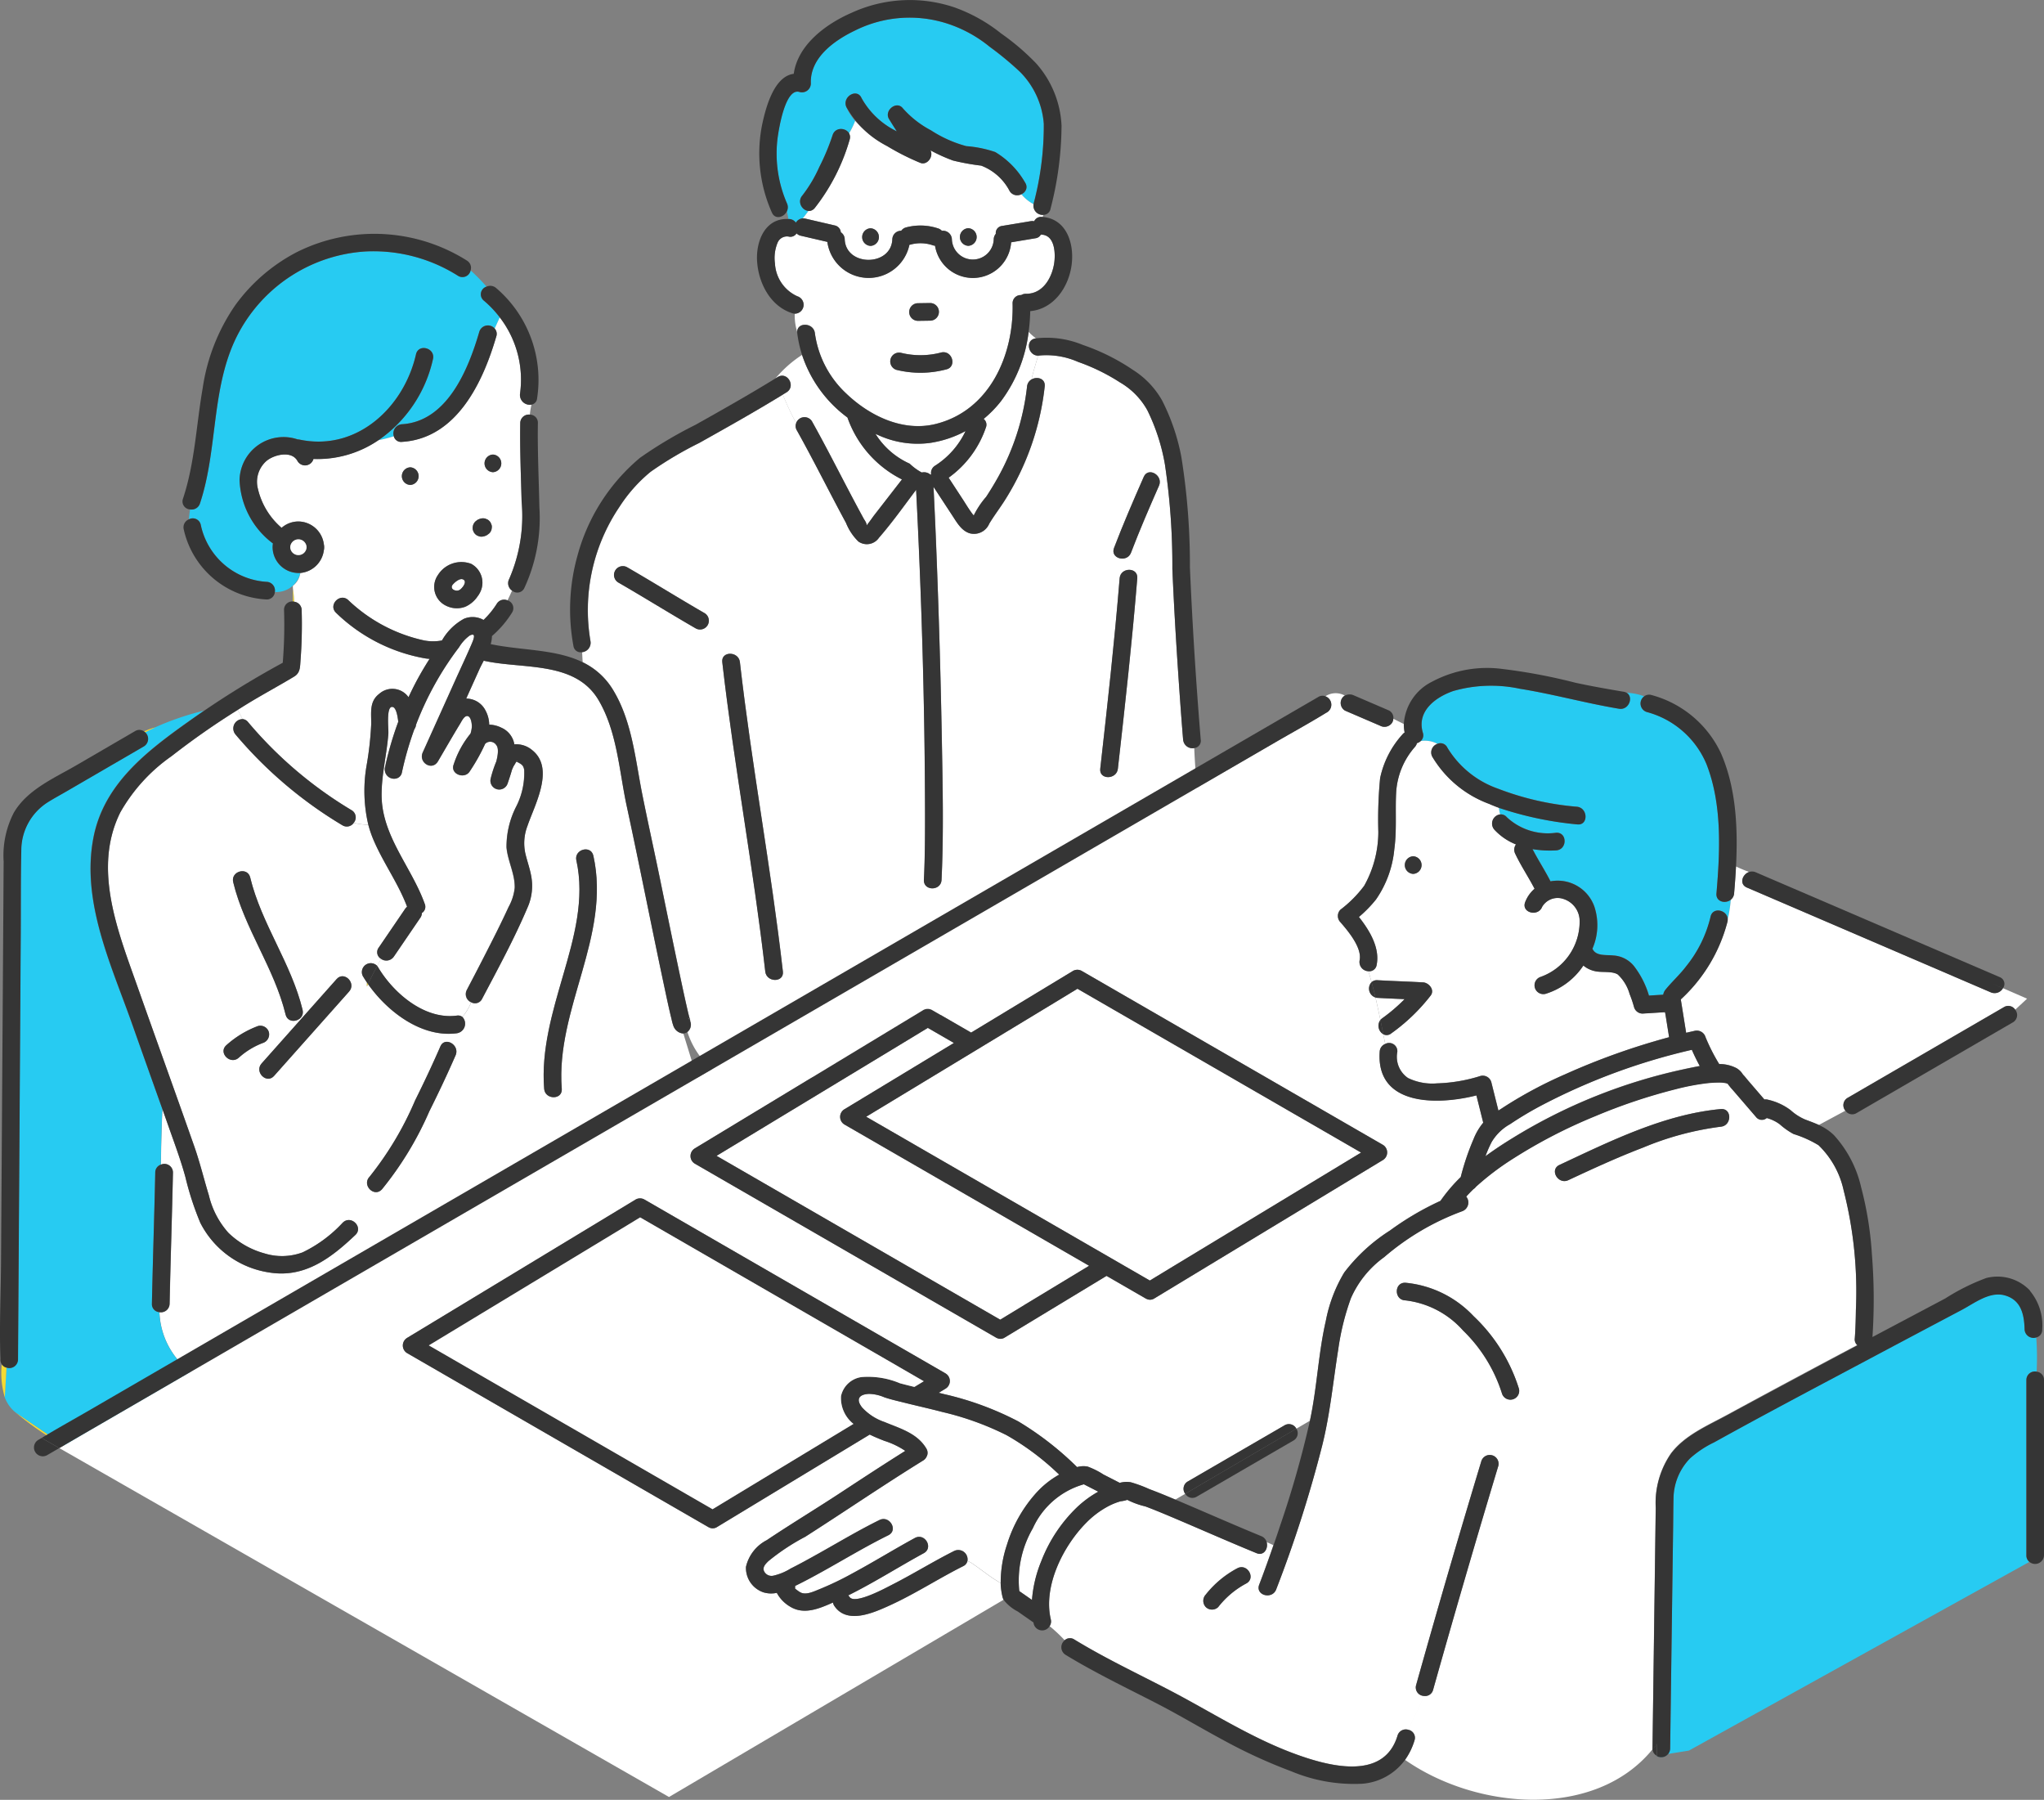 <svg id="グループ_24805" data-name="グループ 24805" xmlns="http://www.w3.org/2000/svg" xmlns:xlink="http://www.w3.org/1999/xlink" width="183.727" height="161.74" viewBox="0 0 183.727 161.74">
  <rect x="0" y="0" width="183.727" height="161.74" fill="#808080" stroke="none"/>
  <defs>
    <clipPath id="clip-path">
      <rect id="長方形_32503" data-name="長方形 32503" width="183.727" height="161.74" fill="none"/>
    </clipPath>
  </defs>
  <g id="グループ_24804" data-name="グループ 24804" clip-path="url(#clip-path)">
    <path id="パス_50450" data-name="パス 50450" d="M121.34,194.074c-.073-.454-.236-.521-.606-.727-.008,0-.066-.014-.12-.026a3.123,3.123,0,0,1-.226.386c-.057.115-.108.233-.157.353-.119.427-.259.836-.383,1.2a.793.793,0,0,1-1.528-.421,10.55,10.55,0,0,1,.506-1.543c.157-.607.229-1.2,0-1.475a.645.645,0,0,0-1-.114,17.38,17.38,0,0,1-1.385,2.475c-.457.738-1.77.256-1.448-.611a8.53,8.53,0,0,1,1.517-2.783,2.716,2.716,0,0,0,.117-.581c.018-.227-.051-.88-.34-.983-.314-.113-.576.458-.709.675-.682,1.115-1.329,2.253-1.993,3.379-.53.9-1.779.111-1.368-.8l2.942-6.526c.49-1.087,1-2.167,1.471-3.263.136-.318.447-1.04-.2-.708a3.572,3.572,0,0,0-.947,1.042,27.828,27.828,0,0,0-3.871,6.968.794.794,0,0,1-.149.4,29.022,29.022,0,0,0-1.119,3.881.671.671,0,0,1-.491.545.837.837,0,0,1-1.037-.966,29.953,29.953,0,0,1,1.2-4.129c-.068-.562-.2-1.334-.559-1.333-.546,0-.3,2.007-.333,2.412-.139,1.848-.615,3.665-.607,5.525.013,3.663,2.695,6.458,3.878,9.768a.657.657,0,0,1-.26.819.723.723,0,0,1-.137.426l-2.377,3.486a.818.818,0,0,1-1.153.207q-.172.314-.346.633a.882.882,0,0,1,.072.1c1.388,2.341,4.186,4.744,7.08,4.361a.651.651,0,0,1,.508.12,5.058,5.058,0,0,0,.786-1.31.8.8,0,0,1-.394-1.112c.107-.2.213-.407.319-.611q.649-1.24,1.287-2.486c.737-1.442,1.475-2.887,2.149-4.361a4.534,4.534,0,0,0,.549-1.715c.037-1.238-.627-2.411-.737-3.64a7.931,7.931,0,0,1,.835-3.595,6.621,6.621,0,0,0,.756-3.34" transform="translate(-74.223 -124.856)" fill="#fff"/>
    <path id="パス_50451" data-name="パス 50451" d="M255.957,127.408a.756.756,0,0,1,.36-.761,7.433,7.433,0,0,0,2.734-3.107,9.768,9.768,0,0,1-3.181,1.062,8.486,8.486,0,0,1-4.7-.716c-.072-.03-.142-.063-.213-.094a6.985,6.985,0,0,0,3.071,2.675,5,5,0,0,0,1.086.795.89.89,0,0,1,.8.209.72.72,0,0,1,.04-.062" transform="translate(-172.263 -84.801)" fill="#fff"/>
    <path id="パス_50452" data-name="パス 50452" d="M279.052,147.9c-.024.025-.026.065,0,0" transform="translate(-191.536 -101.52)" fill="#f4da33"/>
    <path id="パス_50453" data-name="パス 50453" d="M82.1,77.95a9.439,9.439,0,0,0-1.452-1.524.724.724,0,0,1,.26-1.243,18.817,18.817,0,0,0-1.43-1.457.748.748,0,0,1-1.136.484,14.208,14.208,0,0,0-8.288-2.187,13.914,13.914,0,0,0-11.372,7.219c-2.584,4.72-1.863,10.415-3.532,15.425a.785.785,0,0,1-.885.538,7.282,7.282,0,0,0-.108.888.73.73,0,0,1,1.061.49,6.46,6.46,0,0,0,5.9,5.128.778.778,0,0,1,.758.915,2.217,2.217,0,0,0,2.294-1.716A2.321,2.321,0,0,1,61.679,98.6a2.249,2.249,0,0,1,.03-.339,7.461,7.461,0,0,1-3-5.719,3.952,3.952,0,0,1,5.217-3.631.9.9,0,0,1,.178.019c5.137,1.082,9.377-2.893,10.463-7.662.226-1,1.754-.572,1.528.421a12.01,12.01,0,0,1-4.916,7.3,11.991,11.991,0,0,0,1.4-.357.829.829,0,0,1,.727-1.087c4.09-.246,5.983-4.971,6.958-8.317a.808.808,0,0,1,1.383-.281c.153-.335.3-.673.458-1" transform="translate(-37.174 -49.427)" fill="#27cbf2"/>
    <path id="パス_50454" data-name="パス 50454" d="M81.789,222.2a4.486,4.486,0,0,1-.178-.632c-.243-.981-.449-1.971-.66-2.959-1.151-5.394-2.207-10.807-3.372-16.2-.682-3.156-.856-6.682-2.53-9.521-2.093-3.551-6.791-2.769-10.263-3.534l-.062-.017c-.15.292-.3.568-.409.82l-1.167,2.588a1.944,1.944,0,0,1,1.743,1.083,2.759,2.759,0,0,1,.326,1.259,2.594,2.594,0,0,1,1.1.276,1.989,1.989,0,0,1,1.159,1.493,2.221,2.221,0,0,1,1.613.528c2.054,1.645.2,4.94-.433,6.8a4.316,4.316,0,0,0-.207,2.441c.159.694.408,1.365.536,2.066a4.8,4.8,0,0,1-.345,2.875c-1.187,2.793-2.654,5.484-4.068,8.167a.7.7,0,0,1-.975.312,5.069,5.069,0,0,1-.786,1.31.873.873,0,0,1-.508,1.464c-3.128.413-6.213-1.9-7.978-4.419-.033.072-.067.142-.1.215v-.359c-.132-.194-.257-.388-.372-.583a.8.8,0,0,1,1.3-.9q.173-.319.346-.633a.682.682,0,0,1-.215-1.007l2.377-3.486a.855.855,0,0,1,.174-.189c-.794-2.122-2.162-3.973-3.04-6.059a9.752,9.752,0,0,1-.447-1.323,4.909,4.909,0,0,1-1.3-.167.75.75,0,0,1-1.014.228,38.151,38.151,0,0,1-9.618-8.168.839.839,0,0,1,.637-1.377c-.15-.272-.293-.551-.435-.831a68.721,68.721,0,0,0-5.955,4.161,15.435,15.435,0,0,0-4.6,5.045c-2.512,5.041-.216,10.7,1.509,15.577,1.146,3.242,2.309,6.477,3.463,9.716q.84,2.356,1.67,4.714c.511,1.452.868,2.942,1.316,4.412a7.712,7.712,0,0,0,1.753,3.364,7.485,7.485,0,0,0,3.234,1.85,5.313,5.313,0,0,0,3.447-.093,11.986,11.986,0,0,0,3.61-2.679c.74-.7,1.862.417,1.12,1.12-2.2,2.084-4.565,3.893-7.754,3.368a8.332,8.332,0,0,1-6.179-4.47,26.809,26.809,0,0,1-1.341-4.116c-.41-1.492-.948-2.94-1.464-4.4q-.3-.849-.6-1.7c-.079,1.692-.118,3.343-.137,5a.769.769,0,0,1,1.087.71c-.085,3.929-.22,7.857-.3,11.786a.78.78,0,0,1-.916.758c.145,4.382,4.407,7.808,8.672,6.387,12.994-4.6,24.4-11.251,36.446-19.015a29.181,29.181,0,0,0,4.642-3.748l-2.674-8.665a1.013,1.013,0,0,1-.868-.64M43.735,208.821c1.019,4.192,3.687,7.7,4.707,11.894.241.992-1.287,1.412-1.528.421-1.019-4.192-3.687-7.7-4.707-11.894-.241-.992,1.287-1.412,1.528-.421M41.59,223.894a8.925,8.925,0,0,1,2.848-1.724.8.8,0,0,1,.975.553.814.814,0,0,1-.553.975,6.85,6.85,0,0,0-2.149,1.317c-.757.68-1.881-.438-1.12-1.12m11.033-4.823-6.743,7.579c-.68.764-1.8-.361-1.12-1.12L51.5,217.95c.68-.764,1.8.361,1.12,1.12m9.572,5.731c-.739,1.7-1.532,3.373-2.359,5.029a30.045,30.045,0,0,1-4.262,7.016c-.691.753-1.809-.37-1.12-1.12a29.27,29.27,0,0,0,4.1-6.86c.8-1.6,1.562-3.223,2.277-4.864.407-.934,1.771-.126,1.368.8m9.545,3c.08,1.018-1.506,1.01-1.584,0-.275-3.515.756-6.923,1.723-10.26.962-3.32,1.941-6.794,1.172-10.257-.221-1,1.307-1.416,1.528-.421,1.6,7.228-3.4,13.761-2.839,20.938" transform="translate(-21.244 -129.966)" fill="#fff"/>
    <path id="パス_50455" data-name="パス 50455" d="M225.577,107.679c1.307,2.338,2.51,4.732,3.765,7.1.3.569.606,1.138.916,1.7a1.76,1.76,0,0,1,.2.362,1.117,1.117,0,0,1,.033.178c.217-.266.573-.778.642-.867l2.529-3.267a9.863,9.863,0,0,1-4.9-5.565,11.434,11.434,0,0,1-4.077-5.621,10.727,10.727,0,0,0-2.392,2.115l.2-.121c.871-.538,1.666.833.8,1.368l-.344.21a23.639,23.639,0,0,0,1.205,2.558.793.793,0,0,1,1.426-.153" transform="translate(-152.588 -69.81)" fill="#fff"/>
    <path id="パス_50456" data-name="パス 50456" d="M224.9,21.039a12.38,12.38,0,0,0,1.537-2.58,20,20,0,0,0,1.19-2.854.823.823,0,0,1,1.484-.154,7.155,7.155,0,0,0,.545-1.124,5.023,5.023,0,0,1-.792-1.247c-.4-.927.965-1.733,1.368-.8a7.23,7.23,0,0,0,3.164,2.983c-.238-.368-.473-.737-.7-1.111-.46-.755.685-1.674,1.244-.96a8.9,8.9,0,0,0,2.533,1.985,11.148,11.148,0,0,0,3.171,1.419,10.5,10.5,0,0,1,2.6.529,7.575,7.575,0,0,1,2.678,2.729.7.7,0,0,1-.322,1.067,3.629,3.629,0,0,0,1.088.891c0-.009,0-.017,0-.026a27.335,27.335,0,0,0,.92-7.19,7.388,7.388,0,0,0-2.139-4.674,28.171,28.171,0,0,0-2.731-2.257,11.7,11.7,0,0,0-3.808-2.083,10.989,10.989,0,0,0-8.244.6c-1.874.89-4.121,2.462-4.017,4.789a.8.8,0,0,1-1,.764c-1.289-.438-1.865,3.26-1.98,4.052a11.212,11.212,0,0,0,.839,5.968.825.825,0,0,1-.011.689,6.643,6.643,0,0,1,.135.7l.087,0a.786.786,0,0,1,.593.326.761.761,0,0,1,.616-.381c.171-.222.351-.441.507-.672a.85.85,0,0,1-.557-1.38" transform="translate(-152.79 -3.462)" fill="#27cbf2"/>
    <path id="パス_50457" data-name="パス 50457" d="M250.867,42.13a3.635,3.635,0,0,1-1.089-.891.8.8,0,0,1-1.046-.268,4.819,4.819,0,0,0-2.571-2.307,20.763,20.763,0,0,1-2.538-.46,15.3,15.3,0,0,1-2.023-.914c.306.546-.29,1.381-.917,1.123a21.877,21.877,0,0,1-2.967-1.5,11.616,11.616,0,0,1-2.882-2.269,7.128,7.128,0,0,1-.546,1.124.708.708,0,0,1,.045.575,17.976,17.976,0,0,1-3.135,6.133.667.667,0,0,1-.564.26c-.156.23-.336.449-.507.672a.843.843,0,0,1,.24.02l2.619.609a.684.684,0,0,1,.562.617.755.755,0,0,1,.35.628c.1,2.468,4.176,2.465,4.28,0a.785.785,0,0,1,.8-.763.755.755,0,0,1,.428-.3,5,5,0,0,1,2.853.077.774.774,0,0,1,.372.225.8.8,0,0,1,.9.761,1.882,1.882,0,0,0,3.762,0,.771.771,0,0,1,.186-.489.638.638,0,0,1,.57-.71l2.558-.426a.85.85,0,0,1,.321.006.667.667,0,0,1,.687-.388l.065.006c.028-.063.054-.126.079-.189a.837.837,0,0,1-.889-.964m-14.651,3.75a.793.793,0,0,1,0-1.584.793.793,0,0,1,0,1.584M245,45.874a.793.793,0,0,1,0-1.584.793.793,0,0,1,0,1.584" transform="translate(-157.967 -23.782)" fill="#fff"/>
    <path id="パス_50458" data-name="パス 50458" d="M83.956,168.493v1.223a.862.862,0,0,1,.127.012c-.031-.412-.068-.824-.127-1.235" transform="translate(-57.63 -115.658)" fill="#f4da33"/>
    <path id="パス_50459" data-name="パス 50459" d="M9.1,407.932l-4.644-3.153A27.667,27.667,0,0,0,9.1,407.932" transform="translate(-3.056 -277.852)" fill="#f4da33"/>
    <path id="パス_50460" data-name="パス 50460" d="M15.826,274.813c3.642-3.882,7.476-7.6,11.1-11.794q-1.479.569-2.983,1.1c-4.265,1.422-8.528-2-8.672-6.387a.718.718,0,0,1-.669-.758c.085-3.929.22-7.857.3-11.787a.739.739,0,0,1,.5-.71c.019-1.653.057-3.3.137-5q-1.4-3.937-2.807-7.871c-1.86-5.223-4.487-10.82-3.4-16.5.929-4.842,4.8-7.791,8.6-10.487q.668-.473,1.347-.934a25.218,25.218,0,0,0-4.37,1.49,14.877,14.877,0,0,1,2.052-.326,14.877,14.877,0,0,0-2.052.326q-.473.214-.929.448a.776.776,0,0,1-.11,1.262l-.475.277-6.366,3.7c-.6.35-1.219.683-1.809,1.052a5.115,5.115,0,0,0-2.367,4.257c-.057,2.52-.033,5.044-.049,7.565q-.051,7.863-.1,15.727l-.1,15.473q-.023,3.521-.046,7.041a.782.782,0,0,1-1.036.733l-.152,2.668a3.2,3.2,0,0,0,.856,1.268l.107.091L6.988,269.9c2.671,1.494,5.517,2.768,8.243,4.52.2.129.4.261.595.391" transform="translate(-0.948 -139.821)" fill="#27cbf2"/>
    <path id="パス_50461" data-name="パス 50461" d="M41.392,208.893q.456-.234.928-.447a5.434,5.434,0,0,0-1.025.366.8.8,0,0,1,.1.082" transform="translate(-28.346 -143.083)" fill="#f4da33"/>
    <path id="パス_50462" data-name="パス 50462" d="M.452,390.97a7.617,7.617,0,0,0,.275,2.97l.153-2.668a.739.739,0,0,1-.427-.3" transform="translate(-0.294 -268.373)" fill="#f4da33"/>
    <path id="パス_50463" data-name="パス 50463" d="M73.89,117.259a43.242,43.242,0,0,1-.107,4.579c-.041.571-.03,1.076-.57,1.4-1.462.881-2.971,1.681-4.423,2.583-.216.134-.431.27-.646.405.142.28.285.559.435.831a.693.693,0,0,1,.484.256,36.859,36.859,0,0,0,9.3,7.921.749.749,0,0,1,.214,1.14,4.9,4.9,0,0,0,1.3.167,13.354,13.354,0,0,1-.146-5.336,29.381,29.381,0,0,0,.41-3.684c.015-1.008-.193-2.033.716-2.725a1.778,1.778,0,0,1,2.639.3c.177-.38.358-.758.551-1.131.41-.793.86-1.566,1.342-2.317-.116-.008-.233-.018-.351-.034a15.307,15.307,0,0,1-8.062-4.11c-.731-.715.391-1.834,1.12-1.12a14.242,14.242,0,0,0,6.807,3.611,4.266,4.266,0,0,0,1.6,0,5.061,5.061,0,0,1,1.985-1.95,2,2,0,0,1,1.749.108,7.477,7.477,0,0,0,1.191-1.452.77.77,0,0,1,.962-.309c.147-.284.279-.584.41-.879a.8.8,0,0,1-.263-1.03,14.2,14.2,0,0,0,1.124-6.962c-.06-2.353-.163-4.7-.124-7.058A.77.77,0,0,1,94.4,99.7a6.97,6.97,0,0,1,.149-.9.885.885,0,0,1-1.032-.981A9.162,9.162,0,0,0,91.7,90.962c-.157.33-.305.668-.458,1a.707.707,0,0,1,.145.7c-1.2,4.136-3.573,9.185-8.485,9.481a.671.671,0,0,1-.727-.5,11.972,11.972,0,0,1-1.4.356,9.727,9.727,0,0,1-5.826,1.675.784.784,0,0,1-1.431.192c-.517-.972-2.1-.586-2.785-.019a2.488,2.488,0,0,0-.779,2.495,6.572,6.572,0,0,0,2.133,3.521A2.288,2.288,0,0,1,73.6,109.3a2.334,2.334,0,0,1,2.287,2.041,1.254,1.254,0,0,1,0,.556,2.342,2.342,0,0,1-2.113,2.031,1.8,1.8,0,0,1-.671,1.156v.2c.059.412.1.824.127,1.235a.764.764,0,0,1,.661.75m17.192-13.975a.793.793,0,0,1,0,1.584.793.793,0,0,1,0-1.584m-1.807,6.479a.588.588,0,0,1,.094-.295.6.6,0,0,1,.2-.222c.017-.015.036-.024.053-.037a.61.61,0,0,1,.106-.074c.033-.018.16-.071.2-.083a.336.336,0,0,1,.056-.012.8.8,0,0,1,.421,0l.189.08a.791.791,0,0,1,.284.284l.08.189a.6.6,0,0,1,.014.316.589.589,0,0,1-.094.295.6.6,0,0,1-.2.222c-.017.015-.036.024-.053.037a.61.61,0,0,1-.106.074c-.033.018-.16.071-.2.083a.386.386,0,0,1-.056.012.8.8,0,0,1-.421,0l-.189-.08a.793.793,0,0,1-.284-.284l-.08-.189a.6.6,0,0,1-.014-.316m-3.148,4.365a2.492,2.492,0,0,1,2.995-1.026,1.92,1.92,0,0,1,.717,2.726.549.549,0,0,1-.053.088.871.871,0,0,1-.061.081,2.606,2.606,0,0,1-1.137.967,2.162,2.162,0,0,1-1.677-.077,1.869,1.869,0,0,1-.784-2.758m-2.477-9.7a.793.793,0,0,1,0,1.584.793.793,0,0,1,0-1.584" transform="translate(-46.776 -62.439)" fill="#fff"/>
    <path id="パス_50464" data-name="パス 50464" d="M225.662,75.829a9.1,9.1,0,0,0,2.8,5.406c2.113,2.034,5.13,3.489,8.08,2.748,4.831-1.214,7.008-6.186,6.892-10.813a.727.727,0,0,1,.775-.765.758.758,0,0,1,.428-.116c1.468.016,2.284-1.336,2.517-2.642.155-.87.119-2.6-1.091-2.672-.03,0-.059-.005-.088-.01a.649.649,0,0,1-.5.334l-2.172.362a3.448,3.448,0,0,1-6.842.308.881.881,0,0,1-.174-.032,3.415,3.415,0,0,0-2.011-.077.921.921,0,0,1-.116.025,3.746,3.746,0,0,1-7.377-.261l-2.385-.554a.745.745,0,0,1-.383-.211.653.653,0,0,1-.645.3.912.912,0,0,0-1.055.527,3.588,3.588,0,0,0-.24,1.876,3.422,3.422,0,0,0,2.016,2.95.8.8,0,0,1-.238,1.563,4.872,4.872,0,0,0,.22,1.641c0-.9,1.472-.853,1.591.109m9.269-2.685,1.087-.016a.792.792,0,1,1,0,1.584l-1.087.016a.792.792,0,1,1,0-1.584M233.413,77.6a7.283,7.283,0,0,0,3.619-.036c1-.213,1.418,1.315.421,1.528a9.054,9.054,0,0,1-4.461.036.793.793,0,0,1,.421-1.528" transform="translate(-152.416 -45.895)" fill="#fff"/>
    <path id="パス_50465" data-name="パス 50465" d="M220.865,136.272c-.15-1.825-.282-3.651-.406-5.478-.225-3.293-.421-6.589-.56-9.888a61.48,61.48,0,0,0-.671-9.388,17.939,17.939,0,0,0-1.57-4.84,6.579,6.579,0,0,0-2.451-2.507,17.8,17.8,0,0,0-3.785-1.853,7.031,7.031,0,0,0-3.424-.578.9.9,0,0,1-.166.016c-.194.7-.432,1.411-.591,2.138.5-.294,1.263-.088,1.185.627a23.948,23.948,0,0,1-3.548,10.184c-.459.732-.99,1.419-1.434,2.158a1.486,1.486,0,0,1-1.778.854c-.738-.241-1.149-1-1.547-1.6l-1.683-2.568q.169,3.33.291,6.662.3,7.964.455,15.932c.076,4.235.174,8.49-.025,12.723-.047,1.017-1.632,1.019-1.584,0,.1-2.106.1-4.218.1-6.326-.026-9.573-.316-19.162-.8-28.724-1.092,1.446-2.152,2.947-3.339,4.306a1.319,1.319,0,0,1-1.851.34,4.831,4.831,0,0,1-1.11-1.668c-1.5-2.762-2.888-5.582-4.421-8.325a.739.739,0,0,1-.058-.647,23.675,23.675,0,0,1-1.206-2.558c-2.466,1.513-4.989,2.928-7.512,4.342a32.96,32.96,0,0,0-4.368,2.59,13.546,13.546,0,0,0-2.795,3.142,16.561,16.561,0,0,0-2.609,12.083.848.848,0,0,1-.759.986c.018.3.029.6.052.906a6.439,6.439,0,0,1,2.758,2.527c1.694,2.8,1.979,6.228,2.609,9.371.494,2.465,1.04,4.922,1.547,7.384.585,2.844,1.165,5.69,1.765,8.532.218,1.031.436,2.063.67,3.09.077.339.153.679.243,1.016a1.529,1.529,0,0,1,.077.273c.01.183-.047-.127-.141-.2l-.057-.024a.832.832,0,0,1,.066,1.14.782.782,0,0,1-.122.118,7.342,7.342,0,0,0,5.54,4.962q.865-1.224,1.632-2.556-.769,1.333-1.632,2.556a6.078,6.078,0,0,0,2.266-.02,34.8,34.8,0,0,0,10.459-3.961,191.745,191.745,0,0,0,27.889-18.223c-.133-2.806-.492-5.5-.6-8.272a.84.84,0,0,1-.988-.75m-43.8-10c-2.347-1.353-4.646-2.789-6.993-4.141a.793.793,0,0,1,.8-1.368c2.347,1.353,4.645,2.789,6.993,4.141a.793.793,0,0,1-.8,1.368M183.31,157.1c-1.061-9.3-2.8-18.5-3.864-27.8-.115-1.013,1.471-1,1.585,0,1.061,9.3,2.8,18.5,3.863,27.8.116,1.013-1.47,1-1.584,0m33.435-35.337c-.466,5.714-1.1,11.417-1.743,17.114-.113,1-1.7,1.012-1.585,0,.642-5.7,1.277-11.4,1.743-17.114.082-1.011,1.668-1.017,1.584,0m1.952-8.316c-.874,1.987-1.738,3.984-2.512,6.012-.36.945-1.891.532-1.528-.421.822-2.156,1.743-4.278,2.672-6.391.41-.932,1.775-.125,1.369.8" transform="translate(-114.52 -69.799)" fill="#fff"/>
    <path id="パス_50466" data-name="パス 50466" d="M279.717,95.711l.059-.01a5.9,5.9,0,0,1-.658-.576,12.965,12.965,0,0,1-2.456,6.188,10.1,10.1,0,0,1-1.586,1.631.664.664,0,0,1,.2.775,9.17,9.17,0,0,1-3.347,4.507l1.262,1.926c.259.394.5.809.779,1.188a2.413,2.413,0,0,0,.223.282c.006-.017.013-.037.02-.061a7.762,7.762,0,0,1,1.088-1.619c.374-.568.729-1.149,1.059-1.743a21.694,21.694,0,0,0,2.619-8.18.811.811,0,0,1,.4-.627c.16-.727.4-1.436.591-2.138-.876,0-1.2-1.363-.255-1.544" transform="translate(-186.661 -65.297)" fill="#fff"/>
    <path id="パス_50467" data-name="パス 50467" d="M105.181,281.914c.032-.073.066-.143.1-.215-.034-.048-.067-.1-.1-.144Z" transform="translate(-72.199 -193.267)" fill="#f4da33"/>
    <path id="パス_50468" data-name="パス 50468" d="M115.921,135.5a.793.793,0,0,0,0-1.584.793.793,0,0,0,0,1.584" transform="translate(-79.046 -91.924)" fill="#353535"/>
    <path id="パス_50469" data-name="パス 50469" d="M139.621,130.259a.793.793,0,0,0,0,1.584.793.793,0,0,0,0-1.584" transform="translate(-95.314 -89.414)" fill="#353535"/>
    <path id="パス_50470" data-name="パス 50470" d="M48.63,228.19a11.978,11.978,0,0,1-3.61,2.679,5.312,5.312,0,0,1-3.447.093,7.483,7.483,0,0,1-3.234-1.85,7.709,7.709,0,0,1-1.753-3.364c-.449-1.471-.806-2.96-1.317-4.413q-.829-2.359-1.67-4.714c-1.154-3.239-2.316-6.474-3.462-9.716-1.725-4.878-4.021-10.537-1.509-15.577a15.428,15.428,0,0,1,4.6-5.045,68.8,68.8,0,0,1,5.955-4.161c-.194-.384-.386-.767-.588-1.13.2.363.393.747.588,1.13.215-.135.43-.271.646-.405,1.452-.9,2.961-1.7,4.423-2.583.54-.326.529-.831.57-1.4a43.24,43.24,0,0,0,.107-4.579.764.764,0,0,0-.661-.75c.053.7.09,1.395.19,2.092-.1-.7-.137-1.4-.19-2.092a.739.739,0,0,0-.924.75,41.665,41.665,0,0,1-.117,4.736,81.31,81.31,0,0,0-8.415,5.25c-3.8,2.7-7.675,5.646-8.6,10.487-1.09,5.678,1.537,11.276,3.4,16.5Q31,214.062,32.409,218c0-.028,0-.055,0-.083,0,.028,0,.055,0,.083q.3.849.6,1.7c.516,1.457,1.054,2.906,1.464,4.4a26.808,26.808,0,0,0,1.341,4.116A8.332,8.332,0,0,0,42,232.678c3.189.525,5.558-1.284,7.754-3.368.741-.7-.38-1.822-1.12-1.12" transform="translate(-17.812 -118.333)" fill="#353535"/>
    <path id="パス_50471" data-name="パス 50471" d="M127.489,210.2a.832.832,0,0,0-.065-1.14l.057.024c.095.075.151.385.141.2a1.526,1.526,0,0,0-.077-.273c-.09-.336-.166-.677-.243-1.016-.234-1.028-.452-2.059-.67-3.091-.6-2.841-1.18-5.687-1.765-8.531-.507-2.463-1.052-4.919-1.547-7.384-.63-3.143-.915-6.569-2.609-9.371a6.44,6.44,0,0,0-2.758-2.527,4.482,4.482,0,0,0,.423,1.721,4.482,4.482,0,0,1-.423-1.721c-2.433-1.19-5.512-1.046-8.258-1.623a2.872,2.872,0,0,0,.113-.727,9.184,9.184,0,0,0,1.8-2.1.734.734,0,0,0-.406-1.109,2.692,2.692,0,0,1-1.383,1.417,2.692,2.692,0,0,0,1.383-1.417.77.77,0,0,0-.962.309,7.485,7.485,0,0,1-1.191,1.452,2,2,0,0,0-1.749-.108,5.06,5.06,0,0,0-1.985,1.951,4.266,4.266,0,0,1-1.6,0,14.239,14.239,0,0,1-6.807-3.611c-.73-.714-1.851.406-1.12,1.12a15.305,15.305,0,0,0,8.062,4.11c.118.016.235.026.351.034-.482.752-.932,1.524-1.342,2.317-.193.373-.374.751-.551,1.131a1.777,1.777,0,0,0-2.638-.3c-.909.692-.7,1.716-.716,2.725a29.433,29.433,0,0,1-.41,3.683,13.355,13.355,0,0,0,.146,5.336,6.176,6.176,0,0,0,.674-.036,6.176,6.176,0,0,1-.674.036,9.8,9.8,0,0,0,.448,1.323c.878,2.086,2.246,3.938,3.04,6.059a.863.863,0,0,0-.174.189l-2.377,3.486a.682.682,0,0,0,.215,1.007c.275-.5.544-.992.79-1.483-.246.491-.515.983-.79,1.483a.819.819,0,0,0,1.153-.207l2.377-3.486a.724.724,0,0,0,.137-.426.657.657,0,0,0,.26-.819c-1.182-3.31-3.864-6.1-3.878-9.768-.007-1.86.469-3.677.607-5.525.03-.4-.212-2.41.333-2.412.362,0,.491.771.559,1.333a29.925,29.925,0,0,0-1.2,4.129.837.837,0,0,0,1.037.966.671.671,0,0,0,.491-.545,29.032,29.032,0,0,1,1.119-3.881.793.793,0,0,0,.149-.4,27.834,27.834,0,0,1,3.871-6.968,3.581,3.581,0,0,1,.947-1.042c.642-.332.331.39.2.708-.468,1.1-.981,2.176-1.471,3.263l-2.942,6.526c-.41.911.838,1.7,1.368.8.664-1.126,1.311-2.264,1.993-3.379.133-.217.394-.788.709-.675.289.1.358.756.34.983a2.712,2.712,0,0,1-.117.581,8.529,8.529,0,0,0-1.517,2.783c-.322.866.991,1.349,1.448.611a17.377,17.377,0,0,0,1.385-2.475.645.645,0,0,1,1,.114c.23.276.158.868,0,1.475a10.6,10.6,0,0,0-.506,1.543.793.793,0,0,0,1.528.421c.124-.362.263-.771.383-1.2.049-.12.1-.238.157-.353a3.135,3.135,0,0,0,.225-.386c.055.012.112.022.12.027.37.206.533.273.606.727a6.617,6.617,0,0,1-.756,3.34,7.931,7.931,0,0,0-.835,3.595c.109,1.23.774,2.4.737,3.64a4.537,4.537,0,0,1-.549,1.715c-.674,1.473-1.411,2.918-2.149,4.361q-.637,1.246-1.287,2.486c-.107.2-.212.408-.319.611a.8.8,0,0,0,.394,1.112,8.241,8.241,0,0,0,.453-1.43,8.241,8.241,0,0,1-.453,1.43.7.7,0,0,0,.975-.312c1.415-2.683,2.881-5.374,4.068-8.168a4.8,4.8,0,0,0,.345-2.874c-.129-.7-.378-1.372-.536-2.066A4.319,4.319,0,0,1,113,191.8c.629-1.859,2.488-5.154.433-6.8a2.219,2.219,0,0,0-1.613-.528,1.991,1.991,0,0,0-1.16-1.493,2.593,2.593,0,0,0-1.1-.276,2.76,2.76,0,0,0-.326-1.259,1.944,1.944,0,0,0-1.743-1.083l1.167-2.588c.113-.251.259-.528.409-.82.02.006.04.012.062.017,3.471.765,8.169-.016,10.263,3.535,1.674,2.839,1.848,6.365,2.53,9.521,1.165,5.391,2.221,10.8,3.372,16.2.211.988.417,1.979.66,2.959a4.5,4.5,0,0,0,.177.633,1.014,1.014,0,0,0,.868.639l-.484-1.568.484,1.568a.612.612,0,0,0,.368-.135,6.463,6.463,0,0,1-.276-1.4,6.463,6.463,0,0,0,.276,1.4.81.81,0,0,0,.122-.118m-15.477-24.232c.052-.061.135-.024,0,0" transform="translate(-65.587 -117.584)" fill="#353535"/>
    <path id="パス_50472" data-name="パス 50472" d="M12.949,209.31a4.1,4.1,0,0,0-.884.576,4.1,4.1,0,0,1,.884-.576.721.721,0,0,0-.813-.024L6.86,212.354c-2,1.162-4.4,2.18-5.616,4.255A8.379,8.379,0,0,0,.327,221Q.313,223.221.3,225.445q-.049,7.55-.1,15.1Q.147,248.7.094,256.857c-.019,2.911-.16,5.851-.057,8.761,0,.043,0,.087,0,.13a.719.719,0,0,0,.549.733l.1-1.683-.1,1.683a.782.782,0,0,0,1.036-.733q.023-3.521.046-7.041l.1-15.473q.051-7.863.1-15.727c.017-2.521-.008-5.045.049-7.565a5.114,5.114,0,0,1,2.367-4.257c.59-.37,1.207-.7,1.809-1.052l6.366-3.7.475-.277a.79.79,0,0,0,.013-1.344" transform="translate(0 -143.582)" fill="#353535"/>
    <path id="パス_50473" data-name="パス 50473" d="M310.383,132.854q-.637-7.732-.972-15.488a61.188,61.188,0,0,0-.769-9.918,18.842,18.842,0,0,0-1.735-5.087,7.749,7.749,0,0,0-2.577-2.714,18.985,18.985,0,0,0-4.554-2.274,8.505,8.505,0,0,0-4.207-.587,4.167,4.167,0,0,0,1.508.721,4.167,4.167,0,0,1-1.508-.721l-.059.01c-.943.181-.621,1.547.256,1.544.077-.278.147-.556.2-.833-.056.278-.126.555-.2.833a.906.906,0,0,0,.166-.016,7.031,7.031,0,0,1,3.424.578,17.8,17.8,0,0,1,3.785,1.853,6.579,6.579,0,0,1,2.451,2.507,17.94,17.94,0,0,1,1.57,4.84,61.521,61.521,0,0,1,.671,9.388c.139,3.3.335,6.594.56,9.888.125,1.827.256,3.653.407,5.478a.839.839,0,0,0,.988.75c-.02-.515-.033-1.032-.033-1.553,0,.521.013,1.038.033,1.553a.661.661,0,0,0,.6-.75" transform="translate(-202.454 -66.381)" fill="#353535"/>
    <path id="パス_50474" data-name="パス 50474" d="M182.088,107.793l-.2.121a4.221,4.221,0,0,0-.594,1.081,4.221,4.221,0,0,1,.594-1.081c-2.367,1.457-4.788,2.824-7.213,4.182a38.556,38.556,0,0,0-4.957,2.948,17.331,17.331,0,0,0-5.613,8.752,17.964,17.964,0,0,0-.376,8.154.652.652,0,0,0,.769.565,6.423,6.423,0,0,0-.159-1.177,6.423,6.423,0,0,1,.159,1.177.848.848,0,0,0,.759-.986,16.561,16.561,0,0,1,2.609-12.083,13.555,13.555,0,0,1,2.795-3.142,32.95,32.95,0,0,1,4.369-2.59c2.524-1.414,5.046-2.829,7.512-4.342a3.564,3.564,0,0,0-.613-.852,3.564,3.564,0,0,1,.613.852l.344-.21c.865-.536.071-1.907-.8-1.368" transform="translate(-112.186 -73.908)" fill="#353535"/>
    <path id="パス_50475" data-name="パス 50475" d="M148.463,127.183c-.051-2.533-.179-5.063-.136-7.6a.728.728,0,0,0-.722-.763,19.005,19.005,0,0,0-.066,1.946v0a19.005,19.005,0,0,1,.066-1.946.771.771,0,0,0-.863.763c-.04,2.354.063,4.705.124,7.058a14.194,14.194,0,0,1-1.124,6.962.8.8,0,0,0,.263,1.03c.135-.3.271-.6.425-.873-.154.271-.29.569-.425.873a.7.7,0,0,0,1.105-.231,14.96,14.96,0,0,0,1.354-7.222" transform="translate(-99.978 -81.562)" fill="#353535"/>
    <path id="パス_50476" data-name="パス 50476" d="M86.05,100.727c.226-.993-1.3-1.417-1.528-.421-1.085,4.769-5.326,8.744-10.463,7.662a.921.921,0,0,0-.178-.02,3.952,3.952,0,0,0-5.218,3.632,7.464,7.464,0,0,0,3,5.719,2.243,2.243,0,0,0-.03.339,2.342,2.342,0,0,0,2.235,2.314,2.258,2.258,0,0,0,.257,0,2.407,2.407,0,0,0-.037-.867,2.407,2.407,0,0,1,.037.867,2.342,2.342,0,0,0,2.113-2.03,1.26,1.26,0,0,0,0-.556,2.334,2.334,0,0,0-2.287-2.041,2.289,2.289,0,0,0-1.507.575,6.573,6.573,0,0,1-2.133-3.521,2.487,2.487,0,0,1,.779-2.495c.683-.568,2.269-.954,2.786.019a.784.784,0,0,0,1.431-.192,9.726,9.726,0,0,0,5.825-1.675,2.607,2.607,0,0,1-1.022-.043,2.607,2.607,0,0,0,1.022.043,12.009,12.009,0,0,0,4.916-7.3M74.687,117.637a.734.734,0,0,1-1.467,0,.734.734,0,0,1,1.467,0" transform="translate(-47.131 -68.463)" fill="#353535"/>
    <path id="パス_50477" data-name="パス 50477" d="M84.668,155.269a.734.734,0,0,0-1.467,0,.734.734,0,0,0,1.467,0" transform="translate(-57.112 -106.094)" fill="#fff"/>
    <path id="パス_50478" data-name="パス 50478" d="M130.533,166.592c.138-.2.266-.533-.073-.628-.288-.081-.717.294-.881.494s-.093.436.245.519.528-.141.709-.384" transform="translate(-88.891 -113.914)" fill="#fff"/>
    <path id="パス_50479" data-name="パス 50479" d="M127.759,161.131a2.492,2.492,0,0,0-2.995,1.026,1.869,1.869,0,0,0,.784,2.758,2.162,2.162,0,0,0,1.677.077,2.606,2.606,0,0,0,1.137-.967.867.867,0,0,0,.061-.081.527.527,0,0,0,.053-.088,1.919,1.919,0,0,0-.717-2.726m-1.413,2.4c-.338-.083-.4-.327-.245-.519s.593-.575.881-.494c.339.1.211.424.073.628-.182.242-.377.466-.709.384" transform="translate(-85.413 -110.468)" fill="#353535"/>
    <path id="パス_50480" data-name="パス 50480" d="M136.544,150.135c.036-.012.162-.065.2-.083a.636.636,0,0,0,.105-.074.563.563,0,0,0,.053-.038.6.6,0,0,0,.2-.222.594.594,0,0,0,.094-.294.6.6,0,0,0-.014-.316l-.08-.189a.8.8,0,0,0-.284-.284l-.189-.08a.8.8,0,0,0-.421,0,.37.37,0,0,0-.056.012c-.036.012-.163.065-.2.083a.589.589,0,0,0-.105.074.558.558,0,0,0-.053.038.818.818,0,0,0-.284.833l.08.189a.794.794,0,0,0,.284.284l.189.08a.8.8,0,0,0,.421,0,.341.341,0,0,0,.056-.012" transform="translate(-93.001 -101.953)" fill="#353535"/>
    <path id="パス_50481" data-name="パス 50481" d="M77.871,69.407a15.6,15.6,0,0,0-15.263-.769,15.834,15.834,0,0,0-5.551,4.774,17.573,17.573,0,0,0-2.934,7.467c-.579,3.317-.7,6.716-1.773,9.933a.719.719,0,0,0,.643.96,5.314,5.314,0,0,1,.363-1.184,5.314,5.314,0,0,0-.363,1.184.785.785,0,0,0,.885-.539c1.669-5.01.949-10.7,3.532-15.425a13.914,13.914,0,0,1,11.372-7.219,14.208,14.208,0,0,1,8.288,2.187.748.748,0,0,0,1.136-.484c-.294-.268-.6-.528-.923-.78.323.251.628.512.923.78a.758.758,0,0,0-.336-.885" transform="translate(-35.905 -45.993)" fill="#353535"/>
    <path id="パス_50482" data-name="パス 50482" d="M139.18,82.1a.8.8,0,0,0-.861-.123c.442.5.867,1.021,1.292,1.567-.425-.546-.849-1.068-1.292-1.567a.724.724,0,0,0-.26,1.243,9.437,9.437,0,0,1,1.452,1.524,8.373,8.373,0,0,1,.575-1.042,8.373,8.373,0,0,0-.575,1.042,9.162,9.162,0,0,1,1.819,6.857.885.885,0,0,0,1.032.98,4.894,4.894,0,0,1,.26-.8,4.894,4.894,0,0,0-.26.8.615.615,0,0,0,.5-.559A10.862,10.862,0,0,0,139.18,82.1" transform="translate(-94.586 -56.219)" fill="#353535"/>
    <path id="パス_50483" data-name="パス 50483" d="M148.054,218.017c.135-.024.052-.061,0,0" transform="translate(-101.629 -149.63)" fill="#fff"/>
    <path id="パス_50484" data-name="パス 50484" d="M60.045,154.274a6.46,6.46,0,0,1-5.9-5.128.731.731,0,0,0-1.061-.49c-.046.735,0,1.471,0,2.206,0-.735-.041-1.471,0-2.206a.772.772,0,0,0-.467.911,8.05,8.05,0,0,0,7.43,6.291.719.719,0,0,0,.758-.669,3.6,3.6,0,0,1-1.387-.207,3.6,3.6,0,0,0,1.387.207.778.778,0,0,0-.758-.915" transform="translate(-36.1 -101.989)" fill="#353535"/>
    <path id="パス_50485" data-name="パス 50485" d="M73.029,262.128c-1.02-4.2-3.688-7.7-4.707-11.894-.241-.991-1.769-.571-1.528.421,1.02,4.2,3.688,7.7,4.707,11.894.241.991,1.769.571,1.528-.421" transform="translate(-45.831 -171.38)" fill="#353535"/>
    <path id="パス_50486" data-name="パス 50486" d="M77.468,214.254a36.859,36.859,0,0,1-9.3-7.92.693.693,0,0,0-.484-.257,5.253,5.253,0,0,0,1.671,2,5.253,5.253,0,0,1-1.671-2,.839.839,0,0,0-.637,1.377,38.145,38.145,0,0,0,9.618,8.168.751.751,0,0,0,1.014-.229,3.031,3.031,0,0,1-1.828-1.3,3.031,3.031,0,0,0,1.828,1.3.748.748,0,0,0-.214-1.14" transform="translate(-45.883 -141.457)" fill="#353535"/>
    <path id="パス_50487" data-name="パス 50487" d="M113.984,281.4a2.588,2.588,0,0,1-1.455.9,2.588,2.588,0,0,0,1.455-.9.651.651,0,0,0-.508-.12c-2.895.382-5.693-2.021-7.08-4.361a.88.88,0,0,0-.072-.1c-.285.526-.565,1.066-.825,1.63,1.765,2.514,4.85,4.832,7.978,4.419a.873.873,0,0,0,.508-1.464" transform="translate(-72.417 -190.016)" fill="#353535"/>
    <path id="パス_50488" data-name="パス 50488" d="M103.741,277.116c.115.194.24.389.372.583v0q.049.072.1.144c.259-.564.54-1.1.825-1.63a.8.8,0,0,0-1.3.9" transform="translate(-71.131 -189.411)" fill="#353535"/>
    <path id="パス_50489" data-name="パス 50489" d="M106.555,311.823a30.051,30.051,0,0,0,4.262-7.016c.826-1.656,1.62-3.332,2.359-5.029.4-.926-.962-1.733-1.368-.8-.715,1.641-1.481,3.262-2.277,4.864a29.27,29.27,0,0,1-4.1,6.86c-.688.75.429,1.874,1.12,1.12" transform="translate(-72.225 -204.943)" fill="#353535"/>
    <path id="パス_50490" data-name="パス 50490" d="M75.651,288.728l6.743-7.579c.676-.759-.441-1.884-1.12-1.12l-6.743,7.579c-.676.759.441,1.884,1.12,1.12" transform="translate(-51.016 -192.045)" fill="#353535"/>
    <path id="パス_50491" data-name="パス 50491" d="M65.449,296.8a6.85,6.85,0,0,1,2.149-1.317.815.815,0,0,0,.553-.975.8.8,0,0,0-.975-.553,8.922,8.922,0,0,0-2.848,1.724c-.76.683.363,1.8,1.12,1.12" transform="translate(-43.983 -201.755)" fill="#353535"/>
    <path id="パス_50492" data-name="パス 50492" d="M157.467,264.936c-.561-7.177,4.444-13.71,2.839-20.938-.221-1-1.749-.574-1.528.421.769,3.463-.21,6.937-1.172,10.257-.967,3.336-2,6.745-1.723,10.26.079,1.01,1.664,1.018,1.584,0" transform="translate(-106.971 -167.097)" fill="#353535"/>
    <path id="パス_50493" data-name="パス 50493" d="M247.866,67.005a.793.793,0,0,0,0-1.584.793.793,0,0,0,0,1.584" transform="translate(-169.617 -44.907)" fill="#353535"/>
    <path id="パス_50494" data-name="パス 50494" d="M275.887,66.983a.793.793,0,0,0,0-1.584.793.793,0,0,0,0,1.584" transform="translate(-188.851 -44.892)" fill="#353535"/>
    <path id="パス_50495" data-name="パス 50495" d="M262.5,88.431a.792.792,0,1,0,0-1.584l-1.087.016a.792.792,0,0,0,0,1.585l1.087-.016" transform="translate(-178.896 -59.614)" fill="#353535"/>
    <path id="パス_50496" data-name="パス 50496" d="M255.731,102.528a9.055,9.055,0,0,0,4.462-.036c1-.213.575-1.741-.421-1.528a7.283,7.283,0,0,1-3.619.036.793.793,0,0,0-.421,1.528" transform="translate(-175.156 -69.291)" fill="#353535"/>
    <path id="パス_50497" data-name="パス 50497" d="M316.962,181.179c.642-5.7,1.277-11.4,1.743-17.114.083-1.017-1.5-1.011-1.585,0-.466,5.714-1.1,11.417-1.743,17.114-.114,1.012,1.472,1,1.584,0" transform="translate(-216.48 -112.097)" fill="#353535"/>
    <path id="パス_50498" data-name="パス 50498" d="M242.666,62.176a6.559,6.559,0,0,1-.671,1.165,6.559,6.559,0,0,0,.671-1.165l-.065-.006a.667.667,0,0,0-.687.387.85.85,0,0,0-.321-.006l-2.558.426a.639.639,0,0,0-.571.71.772.772,0,0,0-.186.489,1.882,1.882,0,0,1-3.762,0,.8.8,0,0,0-.9-.761.774.774,0,0,0-.372-.225,5,5,0,0,0-2.853-.077.754.754,0,0,0-.428.3.784.784,0,0,0-.8.763c-.1,2.465-4.176,2.468-4.28,0a.754.754,0,0,0-.349-.628.685.685,0,0,0-.562-.617l-2.619-.609a.761.761,0,0,0-.856.36.785.785,0,0,0-.593-.325c-.03,0-.058,0-.087,0,.053.367.09.746.147,1.147-.057-.4-.094-.78-.147-1.147-2.083-.107-2.925,1.984-2.809,3.8.125,1.964,1.208,4.072,3.2,4.675a.858.858,0,0,0,.183.035,7.045,7.045,0,0,1,.053-.7v0a7.045,7.045,0,0,0-.053.7.8.8,0,0,0,.238-1.563,3.422,3.422,0,0,1-2.015-2.95,3.589,3.589,0,0,1,.24-1.876.913.913,0,0,1,1.056-.527.652.652,0,0,0,.645-.3.744.744,0,0,0,.383.21l2.385.555a3.746,3.746,0,0,0,7.377.261.929.929,0,0,0,.117-.025,3.414,3.414,0,0,1,2.011.077.88.88,0,0,0,.174.031,3.448,3.448,0,0,0,6.843-.308l2.172-.362a.65.65,0,0,0,.5-.335c.028,0,.057.008.088.01,1.21.074,1.246,1.8,1.091,2.672-.233,1.307-1.05,2.658-2.517,2.642a.76.76,0,0,0-.429.116.727.727,0,0,0-.775.765c.115,4.626-2.061,9.6-6.892,10.813-2.95.742-5.967-.715-8.08-2.748a9.1,9.1,0,0,1-2.8-5.406c-.119-.961-1.593-1.008-1.591-.109a3.454,3.454,0,0,0,.625,1.142,3.454,3.454,0,0,1-.625-1.142.872.872,0,0,0,.006.109,10.713,10.713,0,0,0,.435,1.957c.277-.2.553-.4.817-.607-.264.206-.54.406-.817.607a11.436,11.436,0,0,0,4.077,5.621,9.863,9.863,0,0,0,4.9,5.564L227.5,89.017c-.069.089-.425.6-.642.867a1.1,1.1,0,0,0-.033-.178,1.767,1.767,0,0,0-.2-.363c-.31-.565-.614-1.133-.916-1.7-1.254-2.366-2.458-4.761-3.765-7.1a.793.793,0,0,0-1.426.153,2.532,2.532,0,0,0,1.034.869,2.532,2.532,0,0,1-1.034-.869.741.741,0,0,0,.058.647C222.11,84.085,223.5,86.9,225,89.667a4.828,4.828,0,0,0,1.11,1.668,1.319,1.319,0,0,0,1.851-.34c1.187-1.359,2.246-2.86,3.339-4.306.489,9.562.779,19.151.8,28.724.006,2.108,0,4.219-.1,6.326-.048,1.019,1.537,1.017,1.585,0,.2-4.234.1-8.488.024-12.723q-.143-7.968-.455-15.932-.127-3.332-.291-6.662l1.683,2.568c.4.607.809,1.362,1.547,1.6a1.486,1.486,0,0,0,1.778-.854c.444-.739.975-1.425,1.434-2.158A23.942,23.942,0,0,0,242.86,77.4c.078-.714-.688-.92-1.185-.627a6.32,6.32,0,0,0-.156,1.941c0-.159.158-.159.158-.317,0,.158-.158.158-.158.317a6.32,6.32,0,0,1,.156-1.941.81.81,0,0,0-.4.627,21.7,21.7,0,0,1-2.619,8.18q-.5.891-1.059,1.743a7.762,7.762,0,0,0-1.088,1.619l-.02.061a2.381,2.381,0,0,1-.223-.282c-.279-.38-.521-.794-.779-1.188L234.226,85.6a9.172,9.172,0,0,0,3.347-4.507.664.664,0,0,0-.2-.775,10.1,10.1,0,0,0,1.586-1.631,12.968,12.968,0,0,0,2.456-6.188c-.236-.237-.461-.493-.686-.763.225.27.45.526.686.763a15.9,15.9,0,0,0,.144-1.865c2.075-.188,3.413-2.08,3.708-4.066.284-1.909-.388-4.217-2.6-4.4M236.472,89.05c-.026.065-.024.025,0,0m-3.462-4.53a.755.755,0,0,0-.36.761.678.678,0,0,0-.041.062.889.889,0,0,0-.8-.209,5.006,5.006,0,0,1-1.087-.795,6.986,6.986,0,0,1-3.071-2.675c.071.032.141.064.213.094a8.489,8.489,0,0,0,4.7.716,9.772,9.772,0,0,0,3.181-1.062,7.439,7.439,0,0,1-2.734,3.107" transform="translate(-148.956 -42.674)" fill="#353535"/>
    <path id="パス_50499" data-name="パス 50499" d="M210.9,215.91c.114,1,1.7,1.013,1.584,0-1.061-9.3-2.8-18.5-3.863-27.8-.114-1-1.7-1.013-1.584,0,1.061,9.3,2.8,18.5,3.863,27.8" transform="translate(-142.115 -128.605)" fill="#353535"/>
    <path id="パス_50500" data-name="パス 50500" d="M184.117,166.433c-2.347-1.352-4.646-2.789-6.993-4.141a.793.793,0,0,0-.8,1.368c2.347,1.353,4.646,2.789,6.993,4.141a.793.793,0,0,0,.8-1.368" transform="translate(-120.77 -111.325)" fill="#353535"/>
    <path id="パス_50501" data-name="パス 50501" d="M321.893,135.754c-.929,2.113-1.849,4.234-2.672,6.391-.364.954,1.168,1.366,1.528.421.774-2.029,1.638-4.025,2.512-6.012.406-.925-.959-1.732-1.368-.8" transform="translate(-219.085 -92.901)" fill="#353535"/>
    <path id="パス_50502" data-name="パス 50502" d="M257.141,35.583c.569.839,1.943.047,1.368-.8a7.574,7.574,0,0,0-2.678-2.728,10.514,10.514,0,0,0-2.6-.53,11.127,11.127,0,0,1-3.171-1.419,8.9,8.9,0,0,1-2.533-1.984c-.559-.715-1.7.2-1.244.96.227.374.463.743.7,1.111a7.233,7.233,0,0,1-3.164-2.983c-.4-.934-1.769-.128-1.368.8a8.622,8.622,0,0,0,3.674,3.516,21.876,21.876,0,0,0,2.967,1.5c.627.258,1.223-.578.917-1.123a15.317,15.317,0,0,0,2.022.914,20.823,20.823,0,0,0,2.538.46,4.819,4.819,0,0,1,2.571,2.307" transform="translate(-166.376 -18.393)" fill="#353535"/>
    <path id="パス_50503" data-name="パス 50503" d="M244.792,11.3A9.019,9.019,0,0,0,242.5,5.686,21.306,21.306,0,0,0,239.351,3,14.429,14.429,0,0,0,235.189.672a12.533,12.533,0,0,0-9.268.477c-2.3,1-4.832,2.864-5.2,5.483-1.759.224-2.493,2.973-2.815,4.444a13.054,13.054,0,0,0,.846,8.016c.289.685,1.1.436,1.357-.111a3.711,3.711,0,0,0-.51-1.166,3.711,3.711,0,0,1,.51,1.166.825.825,0,0,0,.011-.689,11.216,11.216,0,0,1-.84-5.968c.115-.792.691-4.49,1.98-4.052a.8.8,0,0,0,1-.764c-.1-2.327,2.143-3.9,4.017-4.789a10.989,10.989,0,0,1,8.244-.6A11.7,11.7,0,0,1,238.328,4.2a28.22,28.22,0,0,1,2.731,2.257,7.388,7.388,0,0,1,2.139,4.674,27.336,27.336,0,0,1-.92,7.191.837.837,0,0,0,.885.99,3.72,3.72,0,0,0,.2-2.29,3.72,3.72,0,0,1-.2,2.29.663.663,0,0,0,.643-.569,30.159,30.159,0,0,0,.986-7.448" transform="translate(-149.374 0)" fill="#353535"/>
    <path id="パス_50504" data-name="パス 50504" d="M232.257,37.513a20,20,0,0,1-1.19,2.854,12.38,12.38,0,0,1-1.537,2.58c-.659.772.457,1.9,1.12,1.12a17.97,17.97,0,0,0,3.135-6.133c.306-.975-1.223-1.392-1.528-.421" transform="translate(-157.417 -25.371)" fill="#353535"/>
    <path id="パス_50505" data-name="パス 50505" d="M45.14,346.144c.085-3.929.219-7.857.3-11.787a.769.769,0,0,0-1.087-.71c-.018,1.569-.018,3.139-.018,4.746,0-1.607,0-3.177.018-4.746a.739.739,0,0,0-.5.71c-.085,3.929-.219,7.857-.3,11.787a.717.717,0,0,0,.669.758,7.043,7.043,0,0,1,.115-1.536,7.043,7.043,0,0,0-.115,1.536.78.78,0,0,0,.916-.758" transform="translate(-29.898 -228.988)" fill="#353535"/>
    <path id="パス_50506" data-name="パス 50506" d="M121.884,93.556a6.008,6.008,0,0,1-1.661,2.392,6.008,6.008,0,0,0,1.661-2.392.808.808,0,0,0-1.383.281c-.974,3.346-2.867,8.071-6.958,8.317a.829.829,0,0,0-.727,1.087,4.089,4.089,0,0,1,1.068-.162,4.089,4.089,0,0,0-1.068.162.67.67,0,0,0,.727.5c4.913-.3,7.281-5.345,8.486-9.48a.708.708,0,0,0-.145-.7" transform="translate(-77.417 -64.03)" fill="#353535"/>
    <path id="パス_50507" data-name="パス 50507" d="M245.323,406.58a23.428,23.428,0,0,0-4.6-3.423,26.063,26.063,0,0,0-5.767-2.082c-1.143-.3-2.3-.556-3.446-.843-.595-.149-1.206-.286-1.786-.484a3.645,3.645,0,0,0-1.352-.3c-.9.034-1.221.474-.628,1.224a4.816,4.816,0,0,0,2,1.3c1.389.578,2.947,1,3.766,2.38a.741.741,0,0,1,.106.515.714.714,0,0,1-.082.227.776.776,0,0,1-.309.342c-2.4,1.482-4.747,3.036-7.1,4.582-1.162.763-2.325,1.524-3.5,2.272a19.38,19.38,0,0,0-3.311,2.19c-.225.225-.532.516-.4.87a.743.743,0,0,0,.833.437,5.033,5.033,0,0,0,1.569-.646c.87-.434,1.721-.908,2.57-1.383,1.794-1.006,3.565-2.065,5.411-2.975.912-.45,1.715.917.8,1.368-2.018.995-3.948,2.164-5.913,3.256-.771.428-1.546.849-2.338,1.236l-.131.064a.618.618,0,0,1-.008.222,1.8,1.8,0,0,0,.219.177,1.679,1.679,0,0,0,.358.22c.515.189,1.169-.148,1.641-.333a27.4,27.4,0,0,0,2.908-1.395c1.907-1.021,3.747-2.16,5.646-3.2.9-.489,1.7.88.8,1.368-2.273,1.239-4.466,2.643-6.788,3.791a.9.9,0,0,1,.126.148c.474.7,3.288-.839,3.834-1.117,1.885-.958,3.682-2.08,5.572-3.028a.839.839,0,0,1,1.184.911,1.389,1.389,0,0,1,.367.172c.885.59,1.71,1.3,2.624,1.8a10.674,10.674,0,0,1,.562-3.445,12.344,12.344,0,0,1,2.709-4.741,8.083,8.083,0,0,1,1.991-1.562l-.135-.123" transform="translate(-150.246 -274.194)" fill="#fff"/>
    <path id="パス_50508" data-name="パス 50508" d="M495.282,310.516l-.008,0-.016,0,.008.011c.021,0,.039-.009.017-.017" transform="translate(-339.959 -213.147)" fill="#27cbf2"/>
    <path id="パス_50509" data-name="パス 50509" d="M444.36,300.8A56.205,56.205,0,0,0,431,305.716a30.784,30.784,0,0,0-2.966,1.758,4.426,4.426,0,0,0-1.674,1.627,11.547,11.547,0,0,0-.549,1.262c.793-.585,1.618-1.126,2.446-1.633a48.885,48.885,0,0,1,15.467-6.2c.4-.082.867-.185,1.355-.271-.26-.476-.5-.964-.715-1.46" transform="translate(-292.286 -206.474)" fill="#fff"/>
    <path id="パス_50510" data-name="パス 50510" d="M297.82,425.351a7.183,7.183,0,0,0-4.589,3.96,9.353,9.353,0,0,0-1.229,5.48c.052.007.1.016.156.02-.053,0-.1-.014-.156-.02.008.054.014.109.024.163l1.133.79a11.467,11.467,0,0,1,.839-3.493,13.4,13.4,0,0,1,3.2-4.825,9.51,9.51,0,0,1,1.92-1.411l-1.295-.663" transform="translate(-200.395 -291.973)" fill="#fff"/>
    <path id="パス_50511" data-name="パス 50511" d="M415,208.342a5.4,5.4,0,0,0,4.435,1.4c1.02-.058,1.014,1.527,0,1.585a9.42,9.42,0,0,1-2.118-.111c.5.983,1.112,1.908,1.614,2.893a3.5,3.5,0,0,1,3.94,2.266,5.312,5.312,0,0,1-.174,3.793c.013.021.026.041.038.064.322.616,1.239.468,1.833.539a2.576,2.576,0,0,1,1.852.938,8.049,8.049,0,0,1,1.359,2.667l1.281-.08a.993.993,0,0,1,.193-.434c.594-.736,1.306-1.368,1.88-2.13a11.166,11.166,0,0,0,2.181-4.431c.187-.928,1.515-.628,1.545.215a11.386,11.386,0,0,0,.272-1.753c-.478.381-1.355.194-1.289-.568.326-3.793.52-7.985-.889-11.6a8.066,8.066,0,0,0-5.369-4.7.8.8,0,0,1-.243-1.408,5.006,5.006,0,0,0-1.573-.32c.644.373.208,1.585-.687,1.435-3-.5-5.931-1.317-8.927-1.8a12.366,12.366,0,0,0-5.979.209c-1.646.578-3.287,1.849-2.724,3.745a.7.7,0,0,1-.189.748,2.393,2.393,0,0,1,1.49.249.681.681,0,0,1,.9.342,8.669,8.669,0,0,0,4.543,3.682,25.547,25.547,0,0,0,7.118,1.626c1,.125,1.009,1.711,0,1.585a30.957,30.957,0,0,1-7.032-1.486,5.608,5.608,0,0,0,.11.589.688.688,0,0,1,.606.245" transform="translate(-279.555 -134.914)" fill="#27cbf2"/>
    <path id="パス_50512" data-name="パス 50512" d="M393,240.214a2.3,2.3,0,0,0,.957,2.369,4.989,4.989,0,0,0,2.621.48,14.251,14.251,0,0,0,3.89-.664.8.8,0,0,1,.975.553l.639,2.556c.234-.154.469-.3.695-.45a38.754,38.754,0,0,1,5.279-2.8,62.319,62.319,0,0,1,9.369-3.343l-.312-1.949c-.015-.092-.034-.191-.056-.3l-2.019.126a.8.8,0,0,1-.764-.581,10.529,10.529,0,0,0-.4-1.183,3.8,3.8,0,0,0-1.067-1.755c-.513-.309-1.367-.166-1.944-.274a2.437,2.437,0,0,1-1.144-.524,6.289,6.289,0,0,1-3.414,2.547.793.793,0,0,1-.421-1.528,5.288,5.288,0,0,0,3.5-5.026,2.083,2.083,0,0,0-1.446-1.973,1.612,1.612,0,0,0-1.922.7c-.367.941-1.9.529-1.528-.421a2.99,2.99,0,0,1,.844-1.2c-.556-1.066-1.229-2.066-1.743-3.155a.8.8,0,0,1,.072-.828,5.326,5.326,0,0,1-1.947-1.332.83.83,0,0,1,.515-1.365,5.61,5.61,0,0,1-.11-.589c-.3-.11-.592-.229-.885-.357a9.94,9.94,0,0,1-5.112-4.25.818.818,0,0,1,.464-1.143,2.4,2.4,0,0,0-1.49-.248.863.863,0,0,1-.342.191.83.83,0,0,1-.172.327,6.78,6.78,0,0,0-1.7,4.165c-.085,1.688.069,3.356-.162,5.04a9.468,9.468,0,0,1-1.652,4.525,11.238,11.238,0,0,1-1.529,1.561c.972,1.226,1.9,2.786,1.595,4.309a.667.667,0,0,1-.739.568q.15.489.283.978a.7.7,0,0,1,.533-.176c1.362.077,2.726.118,4.088.194.529.029,1.08.679.684,1.192a16.8,16.8,0,0,1-3.546,3.4.64.64,0,0,1-.707.072q.087.433.174.867a.739.739,0,0,1,1.09.692m1.422-15.967a.793.793,0,0,1,0-1.584.793.793,0,0,1,0,1.584" transform="translate(-267.391 -145.716)" fill="#fff"/>
    <path id="パス_50513" data-name="パス 50513" d="M486.3,251.294a11.416,11.416,0,0,1-.272,1.753.885.885,0,0,1-.017.206,14.383,14.383,0,0,1-4.2,7l.481,3q.381-.09.763-.174a.818.818,0,0,1,.975.553,16.869,16.869,0,0,0,1.232,2.429,3.324,3.324,0,0,1,1.563.371,1.652,1.652,0,0,1,.57.565l.013.019.01.01c.155.151.289.336.43.5l1.477,1.717a.811.811,0,0,1,.322.023,5.338,5.338,0,0,1,2.039.942,4.657,4.657,0,0,0,1.281.828c.446.171.862.32,1.257.5l2.381-1.282a.76.76,0,0,1,.2-1.157l1.752-1.017,12.294-7.133a.742.742,0,0,1,1.019.233l1.064-.99-2.171-.944a.864.864,0,0,1-1.086.365l-2.745-1.18L487.749,250.2c-.721-.31-.406-1.191.2-1.4a10.814,10.814,0,0,1-1.182-.492c-.042.817-.1,1.625-.17,2.416a.792.792,0,0,1-.3.568" transform="translate(-330.728 -170.447)" fill="#fff"/>
    <path id="パス_50514" data-name="パス 50514" d="M509.011,374.765a.8.8,0,0,1-1.046-.734c-.036-1.338-.315-2.653-1.807-3.054-1.352-.363-2.716.718-3.855,1.321q-4.326,2.289-8.647,4.586c-4.545,2.416-9.1,4.816-13.6,7.311a9.083,9.083,0,0,0-2.165,1.441,5.232,5.232,0,0,0-1.482,3.6c-.021.855-.023,1.71-.034,2.565q-.134,9.955-.268,19.91a.8.8,0,0,1-1.207.667l2.895-.467,30.6-16.956a.724.724,0,0,1-.268-.59V378.616a.764.764,0,0,1,.92-.756,24.164,24.164,0,0,0-.035-3.1" transform="translate(-325.984 -254.599)" fill="#27cbf2"/>
    <path id="パス_50515" data-name="パス 50515" d="M101.617,278.634c-.915-.493-1.739-1.205-2.624-1.8a1.387,1.387,0,0,0-.367-.172.683.683,0,0,1-.384.458c-2.251,1.129-4.369,2.518-6.666,3.557-1.42.642-3.782,1.688-4.908.02a.777.777,0,0,1-.128-.31c-1.224.541-2.6,1.135-3.847.37a3.171,3.171,0,0,1-1.2-1.24,2.419,2.419,0,0,1-1.171-.038,2.306,2.306,0,0,1-1.6-2.306,3.61,3.61,0,0,1,1.864-2.39c2.189-1.466,4.452-2.829,6.654-4.276,1.923-1.263,3.848-2.526,5.8-3.749a7.231,7.231,0,0,0-1.875-.9c-.446-.175-.891-.356-1.319-.566L76.124,273.6a.709.709,0,0,1-.7.049.951.951,0,0,1-.1-.049l-3.342-1.93-14.575-8.415-9.146-5.281a.8.8,0,0,1,0-1.368l2.53-1.531,18.007-10.9a.8.8,0,0,1,.8,0l3.342,1.929,14.575,8.415L96.66,259.8a.8.8,0,0,1,0,1.368l-.615.372c.162.04.324.079.485.121a27.536,27.536,0,0,1,6.677,2.456,28,28,0,0,1,5.275,4.1,2.054,2.054,0,0,1,.941-.049,7.08,7.08,0,0,1,1.428.715l1.379.706c.027.014.053.029.077.045a2.348,2.348,0,0,1,1-.055,12.129,12.129,0,0,1,1.673.619c.749.278,1.485.582,2.222.892l.108.046.889-.521a.752.752,0,0,1,.237-1.108l8.691-5.043a.752.752,0,0,1,1.062.3l1.22-.715c0-.008,0-.016.005-.024.639-2.961.748-6,1.426-8.956a13.242,13.242,0,0,1,1.656-4.351,15.839,15.839,0,0,1,4.108-3.771,26.009,26.009,0,0,1,4.542-2.667,14.641,14.641,0,0,1,1.82-2.14,22.427,22.427,0,0,1,1.149-3.4,5.436,5.436,0,0,1,.876-1.487c-.005-.017-.011-.033-.015-.05l-.6-2.4c-3.535.9-9.039.954-8.693-3.933a.782.782,0,0,1,.494-.691q-.088-.434-.174-.867a.879.879,0,0,1-.26-1.283c-.138-.672-.283-1.345-.442-2.017a.842.842,0,0,1-.351-1.38q-.134-.489-.283-.979a.831.831,0,0,1-.789-.989c.226-1.124-1.04-2.626-1.73-3.418a.807.807,0,0,1,0-1.121,10.792,10.792,0,0,0,2.136-2.148,9.915,9.915,0,0,0,1.273-4.857,38.478,38.478,0,0,1,.161-4.819,8.412,8.412,0,0,1,2.015-3.936.818.818,0,0,1,.187-.166,4.034,4.034,0,0,1-.073-.761l-.943-.471a.764.764,0,0,1-.1.339.82.82,0,0,1-1.084.284l-3.158-1.357a.8.8,0,0,1-.284-1.084.757.757,0,0,1,.266-.266,1.682,1.682,0,0,0-1.737.06.8.8,0,0,1,.146,1.431c-.064.037-.129.073-.193.112-1.473.9-2.992,1.736-4.485,2.6l-9.467,5.493-13.164,7.639-15.577,9.039-16.7,9.693-16.548,9.6-15.107,8.766-12.381,7.184-8.37,4.857L17,266.507l54.8,31.353,30.086-17.731a1.016,1.016,0,0,1-.091-.229,5.715,5.715,0,0,1-.171-1.267m-27.5-39.056,2.53-1.531,18.007-10.9a.8.8,0,0,1,.8,0l3.342,1.929.161.093,9.147-5.537a.8.8,0,0,1,.8,0l3.342,1.929,14.575,8.415,9.146,5.281a.8.8,0,0,1,0,1.368l-2.53,1.531-18.007,10.9a.708.708,0,0,1-.7.049.921.921,0,0,1-.1-.049l-3.342-1.929-.161-.093-9.147,5.537a.709.709,0,0,1-.7.05.991.991,0,0,1-.1-.05l-3.342-1.929-14.575-8.415-9.146-5.28a.8.8,0,0,1,0-1.368" transform="translate(-11.667 -136.377)" fill="#fff"/>
    <path id="パス_50516" data-name="パス 50516" d="M373.157,333.175c.064-.862.087-1.728.1-2.592a36.7,36.7,0,0,0-1.1-10.718A8,8,0,0,0,369.9,315.8a9.986,9.986,0,0,0-2.248-1.009,6.468,6.468,0,0,1-1.231-.867,3.393,3.393,0,0,0-1.177-.567.669.669,0,0,1-.969-.1l-2.008-2.334c-.114-.133-.238-.262-.345-.4-.058-.076-.114-.136-.174-.218l0-.006c-.028,0-.06,0-.008-.01l-.012-.017c-.052-.012-.1-.034-.155-.044a3.006,3.006,0,0,0-.7-.055,9.477,9.477,0,0,0-1.011.062,21.228,21.228,0,0,0-2.794.534,50.265,50.265,0,0,0-7.229,2.421,46.2,46.2,0,0,0-7.4,3.826,24.111,24.111,0,0,0-3.339,2.531.664.664,0,0,1-.215.2q-.339.328-.655.676a.832.832,0,0,1-.361,1.314,22.775,22.775,0,0,0-7.012,4.125,9.023,9.023,0,0,0-2.993,3.7,22.534,22.534,0,0,0-1.137,4.6c-.463,2.9-.727,5.769-1.44,8.626a112.164,112.164,0,0,1-4.137,12.933c-.362.944-1.893.532-1.528-.421.448-1.17.871-2.351,1.279-3.536-.2-.094-.4-.187-.606-.275.16.562-.241,1.258-.912.983-2.711-1.112-5.388-2.306-8.09-3.44-.63-.265-1.26-.522-1.9-.76a7.157,7.157,0,0,1-1.623-.59,2.873,2.873,0,0,1-.6.128,5.75,5.75,0,0,0-1.08.429,8.094,8.094,0,0,0-2.009,1.5c-2.059,2.073-3.888,5.675-3.19,8.675a.76.76,0,0,1-.108.624,13.987,13.987,0,0,1,1.351,1.265.705.705,0,0,1,.874-.067c2.763,1.688,5.671,3.054,8.538,4.546,3.728,1.94,7.261,4.244,11.223,5.708,2.98,1.1,8.039,2.516,9.285-1.616a.771.771,0,0,1,.985-.522c.436-1.019.972-2,1.4-3.047a.763.763,0,0,1-.712-.976q2.842-10.087,5.863-20.124a.793.793,0,0,1,1.528.421q-3.042,10.029-5.863,20.125a.737.737,0,0,1-.816.554c-.426,1.043-.962,2.028-1.4,3.047a.728.728,0,0,1,.543.944,5.9,5.9,0,0,1-.854,1.756c6.466,4.528,17.11,5.354,22.249-.943a.982.982,0,0,1-.005-.1q.068-5.031.135-10.063.078-5.789.156-11.578a7.835,7.835,0,0,1,1.379-4.876c1.238-1.631,3.27-2.485,5.027-3.44q5.844-3.177,11.726-6.284a.665.665,0,0,1-.242-.6m-54.7,22.035a7.882,7.882,0,0,0-2.515,2.116.8.8,0,0,1-1.12,0,.817.817,0,0,1,0-1.12,8.99,8.99,0,0,1,2.836-2.364c.9-.477,1.7.892.8,1.368m22.99-17.072a13.553,13.553,0,0,0-3.5-5.663,8.18,8.18,0,0,0-5.188-2.707c-1.019-.031-1.02-1.616,0-1.584a9.637,9.637,0,0,1,6.138,3.005,15.227,15.227,0,0,1,4.078,6.529.793.793,0,0,1-1.528.421m19.667-23.978a26.856,26.856,0,0,0-6.988,1.877c-2.282.871-4.5,1.893-6.715,2.927-.919.429-1.723-.937-.8-1.368,4.571-2.135,9.411-4.547,14.5-5.02,1.017-.095,1.007,1.491,0,1.584" transform="translate(-206.439 -212.91)" fill="#fff"/>
    <path id="パス_50517" data-name="パス 50517" d="M394.9,287.725a15.341,15.341,0,0,0,2.007-1.716c-.812-.035-1.623-.069-2.434-.114a.869.869,0,0,1-.182-.029c.159.672.3,1.345.442,2.017a.862.862,0,0,1,.167-.157" transform="translate(-270.652 -196.227)" fill="#fff"/>
    <path id="パス_50518" data-name="パス 50518" d="M10.261,412.163c-.064.039-.129.075-.193.112a.793.793,0,0,0,.8,1.368l1.11-.644-1.592-.911-.124.075" transform="translate(-6.648 -282.869)" fill="#353535"/>
    <path id="パス_50519" data-name="パス 50519" d="M127.328,199.435a2.374,2.374,0,0,0-.444.4,2.374,2.374,0,0,1,.444-.4.727.727,0,0,0-.653.062l-3.076,1.785-8.37,4.857-12.381,7.184-15.107,8.766-16.548,9.6-16.7,9.693-15.577,9.038-13.164,7.639-9.467,5.493c-1.452.843-2.927,1.656-4.361,2.529l1.592.911,1.966-1.141L23.849,261l12.381-7.184,15.107-8.766,16.548-9.6,16.7-9.693,15.577-9.038,13.164-7.639,9.467-5.493c1.494-.866,3.013-1.7,4.486-2.6.063-.039.129-.075.193-.112a.8.8,0,0,0-.146-1.431" transform="translate(-8.182 -136.863)" fill="#353535"/>
    <path id="パス_50520" data-name="パス 50520" d="M339.741,415.274a.746.746,0,0,0,1.037.261l8.691-5.043a.748.748,0,0,0,.262-1.069Z" transform="translate(-233.208 -281.04)" fill="#353535"/>
    <path id="パス_50521" data-name="パス 50521" d="M348.351,408.222l-8.691,5.043a.753.753,0,0,0-.237,1.108l9.99-5.851a.752.752,0,0,0-1.062-.3" transform="translate(-232.89 -280.138)" fill="#353535"/>
    <path id="パス_50522" data-name="パス 50522" d="M543.86,288.626l-.952.886.952-.886a.742.742,0,0,0-1.019-.233l-12.294,7.133-1.751,1.016a.76.76,0,0,0-.2,1.157l1.019-.549-1.019.549a.739.739,0,0,0,1,.211l12.294-7.134,1.752-1.016a.757.757,0,0,0,.219-1.135" transform="translate(-362.718 -197.884)" fill="#353535"/>
    <path id="パス_50523" data-name="パス 50523" d="M521.907,259.824l.947.412a.648.648,0,0,0-.286-1l-19.184-8.242-2.745-1.179a.821.821,0,0,0-.6-.028,3.2,3.2,0,0,1,1.571,1.1,3.2,3.2,0,0,0-1.571-1.1c-.606.206-.922,1.087-.2,1.4l19.184,8.243,2.745,1.179a.863.863,0,0,0,1.086-.365Z" transform="translate(-342.819 -171.428)" fill="#353535"/>
    <path id="パス_50524" data-name="パス 50524" d="M388.327,200.836l.731.365a.74.74,0,0,0-.384-.745l-3.158-1.357a.9.9,0,0,0-.818.018,12.164,12.164,0,0,1,1.146.621,12.164,12.164,0,0,0-1.146-.621.76.76,0,0,0-.266.266.8.8,0,0,0,.284,1.084l3.157,1.357a.82.82,0,0,0,1.084-.284.766.766,0,0,0,.1-.339Z" transform="translate(-263.816 -136.607)" fill="#353535"/>
    <path id="パス_50525" data-name="パス 50525" d="M409.463,193.73a2.91,2.91,0,0,0-.729.085,2.91,2.91,0,0,1,.729-.085.791.791,0,0,0-.266-.093c-1.453-.243-2.909-.5-4.349-.812a50.477,50.477,0,0,0-6.47-1.224,10.507,10.507,0,0,0-6.412,1.137,4.571,4.571,0,0,0-2.53,3.8l.678.339-.678-.339a3.979,3.979,0,0,0,.074.761.814.814,0,0,0-.188.166,8.414,8.414,0,0,0-2.015,3.936,38.549,38.549,0,0,0-.161,4.819,9.917,9.917,0,0,1-1.273,4.857,10.8,10.8,0,0,1-2.137,2.149.806.806,0,0,0,0,1.12c.69.793,1.956,2.294,1.73,3.418a.831.831,0,0,0,.789.989c-.152-.5-.316-.993-.5-1.489.183.5.347.993.5,1.489a.668.668,0,0,0,.739-.568c.306-1.523-.623-3.083-1.595-4.309a11.219,11.219,0,0,0,1.529-1.561,9.464,9.464,0,0,0,1.653-4.524c.231-1.685.078-3.352.162-5.04a6.783,6.783,0,0,1,1.7-4.165.827.827,0,0,0,.172-.327.861.861,0,0,0,.342-.191,2.274,2.274,0,0,0-1.238.656,2.274,2.274,0,0,1,1.238-.656.7.7,0,0,0,.189-.748c-.563-1.9,1.077-3.168,2.724-3.745a12.362,12.362,0,0,1,5.979-.209c3,.479,5.931,1.3,8.927,1.8.895.15,1.33-1.062.687-1.435" transform="translate(-263.252 -131.475)" fill="#353535"/>
    <path id="パス_50526" data-name="パス 50526" d="M403.421,245.388a.793.793,0,0,0,0,1.584.793.793,0,0,0,0-1.584" transform="translate(-276.394 -168.441)" fill="#353535"/>
    <path id="パス_50527" data-name="パス 50527" d="M395.57,293.581q-.128-.642-.26-1.283a.879.879,0,0,0,.26,1.283" transform="translate(-271.23 -200.642)" fill="#353535"/>
    <path id="パス_50528" data-name="パス 50528" d="M393.019,282.846q-.163-.69-.351-1.38a.842.842,0,0,0,.351,1.38" transform="translate(-269.381 -193.206)" fill="#353535"/>
    <path id="パス_50529" data-name="パス 50529" d="M397.792,281.1c-1.362-.077-2.726-.118-4.088-.194a.7.7,0,0,0-.533.176q.189.69.351,1.38a.891.891,0,0,0,.182.029c.811.045,1.623.079,2.434.114a15.338,15.338,0,0,1-2.007,1.716.863.863,0,0,0-.167.157q.132.642.26,1.283a.639.639,0,0,0,.707-.072,16.8,16.8,0,0,0,3.546-3.4c.4-.514-.155-1.163-.684-1.192" transform="translate(-269.884 -192.818)" fill="#353535"/>
    <path id="パス_50530" data-name="パス 50530" d="M411.726,417.526q-3.042,10.029-5.863,20.125a.763.763,0,0,0,.712.976c.135-.33.26-.666.366-1.011-.106.345-.231.68-.366,1.011a.738.738,0,0,0,.816-.555q2.842-10.087,5.863-20.125a.793.793,0,0,0-1.528-.421" transform="translate(-278.573 -286.221)" fill="#353535"/>
    <path id="パス_50531" data-name="パス 50531" d="M495.2,310.548l-.008-.011c-.053.012-.021.014.008.011" transform="translate(-339.897 -213.162)" fill="#353535"/>
    <path id="パス_50532" data-name="パス 50532" d="M473.71,500.17a.694.694,0,0,0,.373.565l.041-1.1q-.2.278-.414.539" transform="translate(-325.168 -342.961)" fill="#353535"/>
    <path id="パス_50533" data-name="パス 50533" d="M430.122,276.168a4.025,4.025,0,0,0-3.934-1.129,19.151,19.151,0,0,0-3.681,1.834l-3.948,2.091-2.6,1.378a50.65,50.65,0,0,0-.048-7.42,31,31,0,0,0-.973-6.054,10.336,10.336,0,0,0-2.451-4.679,4.648,4.648,0,0,0-1.344-.9l-1.374.74,1.374-.74c-.4-.182-.812-.331-1.257-.5a4.665,4.665,0,0,1-1.281-.828,5.335,5.335,0,0,0-2.039-.942.81.81,0,0,0-.322-.023l-1.477-1.717c-.141-.164-.274-.348-.43-.5l-.01-.01-.013-.019a1.647,1.647,0,0,0-.57-.565,3.316,3.316,0,0,0-1.563-.371,16.887,16.887,0,0,1-1.232-2.43.818.818,0,0,0-.975-.553q-.382.084-.763.174l-.48-3a14.385,14.385,0,0,0,4.2-7,.87.87,0,0,0,.017-.206,6.907,6.907,0,0,1-1.263,2.717,6.907,6.907,0,0,0,1.263-2.717c-.03-.844-1.357-1.144-1.545-.216a11.163,11.163,0,0,1-2.181,4.431c-.574.762-1.286,1.394-1.88,2.13a1,1,0,0,0-.193.434l-1.281.08a8.058,8.058,0,0,0-1.359-2.666,2.577,2.577,0,0,0-1.852-.938c-.595-.071-1.511.077-1.833-.539-.012-.023-.025-.044-.038-.064a5.31,5.31,0,0,0,.173-3.793,3.5,3.5,0,0,0-3.94-2.266c-.5-.985-1.109-1.91-1.614-2.893a9.438,9.438,0,0,0,2.118.111c1.014-.058,1.02-1.643,0-1.584a5.394,5.394,0,0,1-4.435-1.4.688.688,0,0,0-.605-.245,4.05,4.05,0,0,0,1.453,2.309,4.05,4.05,0,0,1-1.453-2.309.83.83,0,0,0-.515,1.365,5.327,5.327,0,0,0,1.947,1.332.8.8,0,0,0-.072.828c.515,1.089,1.187,2.089,1.743,3.155a2.982,2.982,0,0,0-.844,1.2c-.371.95,1.16,1.362,1.528.421a1.612,1.612,0,0,1,1.922-.7,2.083,2.083,0,0,1,1.446,1.973,5.288,5.288,0,0,1-3.5,5.026.793.793,0,0,0,.421,1.528,6.288,6.288,0,0,0,3.414-2.547,2.442,2.442,0,0,0,1.144.524c.577.108,1.431-.035,1.944.274a3.8,3.8,0,0,1,1.067,1.755,10.525,10.525,0,0,1,.4,1.182.8.8,0,0,0,.764.582l2.018-.126c.022.1.042.2.057.3l.312,1.949a62.269,62.269,0,0,0-9.369,3.343,38.74,38.74,0,0,0-5.28,2.8c-.226.146-.461.3-.695.45l-.639-2.556a.8.8,0,0,0-.975-.553,14.263,14.263,0,0,1-3.89.664,5,5,0,0,1-2.621-.48,2.3,2.3,0,0,1-.957-2.369.739.739,0,0,0-1.091-.691q.1.509.209,1.018-.107-.509-.209-1.018a.782.782,0,0,0-.494.691c-.346,4.888,5.158,4.83,8.693,3.933l.6,2.4c0,.018.01.034.015.05a5.419,5.419,0,0,0-.876,1.487,22.431,22.431,0,0,0-1.149,3.4,14.638,14.638,0,0,0-1.82,2.139,26.013,26.013,0,0,0-4.543,2.667,15.839,15.839,0,0,0-4.108,3.771,13.239,13.239,0,0,0-1.656,4.35c-.678,2.954-.787,5.995-1.426,8.956,0,.008,0,.016-.006.024l.246-.144-.246.144a90.535,90.535,0,0,1-2.658,9.367q-.3.914-.619,1.825c.25.116.5.232.749.332-.25-.1-.5-.216-.749-.332-.409,1.185-.831,2.366-1.279,3.536-.365.953,1.166,1.366,1.528.421a112.181,112.181,0,0,0,4.137-12.933c.713-2.858.977-5.729,1.44-8.626a22.537,22.537,0,0,1,1.137-4.6,9.023,9.023,0,0,1,2.993-3.7,22.784,22.784,0,0,1,7.012-4.125.832.832,0,0,0,.361-1.314q.315-.349.654-.677a.667.667,0,0,0,.215-.2,24.076,24.076,0,0,1,3.34-2.531,46.185,46.185,0,0,1,7.4-3.825,50.238,50.238,0,0,1,7.229-2.421,21.222,21.222,0,0,1,2.794-.534,9.555,9.555,0,0,1,1.011-.062,2.99,2.99,0,0,1,.7.055c.052.01.1.032.154.044l.012.016.016,0,.009,0c.022.008,0,.014-.017.017l0,.006c.06.082.115.143.174.219.107.139.231.268.345.4l2.008,2.334a.669.669,0,0,0,.969.1,3.4,3.4,0,0,1,1.177.568,6.471,6.471,0,0,0,1.232.866,9.986,9.986,0,0,1,2.248,1.009,7.994,7.994,0,0,1,2.258,4.069,36.683,36.683,0,0,1,1.1,10.718c-.013.864-.036,1.73-.1,2.593a.665.665,0,0,0,.242.6q-5.875,3.119-11.726,6.283c-1.757.955-3.79,1.81-5.027,3.441a7.834,7.834,0,0,0-1.379,4.876q-.078,5.789-.156,11.578l-.135,10.063a.915.915,0,0,0,.005.1q.213-.262.414-.539l.051-1.354-.051,1.354a11.732,11.732,0,0,0,.646-1,11.732,11.732,0,0,1-.646,1l-.041,1.1a.8.8,0,0,0,1.207-.667q.134-9.955.268-19.91c.012-.854.013-1.71.034-2.565a5.232,5.232,0,0,1,1.482-3.6,9.082,9.082,0,0,1,2.165-1.441c4.5-2.495,9.058-4.895,13.6-7.311q4.321-2.3,8.647-4.585c1.139-.6,2.5-1.684,3.855-1.321,1.492.4,1.771,1.715,1.807,3.054a.8.8,0,0,0,1.046.734c-.034-.366-.081-.731-.149-1.1.068.365.115.731.149,1.1a.7.7,0,0,0,.539-.734,4.833,4.833,0,0,0-1.1-3.455m-31.036-19.925a48.89,48.89,0,0,0-15.467,6.2c-.828.507-1.653,1.048-2.446,1.633a11.588,11.588,0,0,1,.549-1.262,4.428,4.428,0,0,1,1.674-1.627,30.893,30.893,0,0,1,2.966-1.758,56.2,56.2,0,0,1,13.364-4.92c.219.5.455.984.715,1.46-.488.086-.953.189-1.355.271" transform="translate(-247.652 -160.192)" fill="#353535"/>
    <path id="パス_50534" data-name="パス 50534" d="M407.308,370.616a9.638,9.638,0,0,0-6.138-3.005c-1.02-.031-1.019,1.553,0,1.584a8.181,8.181,0,0,1,5.188,2.707,13.559,13.559,0,0,1,3.5,5.663.793.793,0,0,0,1.528-.421,15.23,15.23,0,0,0-4.078-6.529" transform="translate(-274.85 -252.338)" fill="#353535"/>
    <path id="パス_50535" data-name="パス 50535" d="M335.434,477.72a10.679,10.679,0,0,0-.612,1.806,10.679,10.679,0,0,1,.612-1.806.772.772,0,0,0-.985.522c-1.246,4.133-6.3,2.717-9.285,1.616-3.963-1.464-7.495-3.768-11.224-5.708-2.867-1.492-5.774-2.858-8.538-4.546a.705.705,0,0,0-.874.066c.7.734,1.35,1.512,2.086,2.248-.736-.736-1.388-1.514-2.086-2.248a.8.8,0,0,0,.074,1.3c2.629,1.605,5.384,2.925,8.121,4.33,2.042,1.048,4.007,2.232,6.029,3.318a46.755,46.755,0,0,0,6.159,2.827,14.573,14.573,0,0,0,6.383,1.113,5.261,5.261,0,0,0,3.829-2.141q-.4-.279-.777-.577.377.3.777.577a5.911,5.911,0,0,0,.854-1.756.728.728,0,0,0-.543-.943" transform="translate(-208.83 -322.267)" fill="#353535"/>
    <path id="パス_50536" data-name="パス 50536" d="M193.125,374.324a5.161,5.161,0,0,0-1.021-.343,5.161,5.161,0,0,1,1.021.343.818.818,0,0,0-.491-.545c-2.589-1.062-5.147-2.2-7.725-3.286l-.934.547.934-.547-.108-.046c-.737-.31-1.473-.614-2.222-.892a12.13,12.13,0,0,0-1.673-.619,2.352,2.352,0,0,0-1,.055c-.024-.015-.05-.03-.077-.045l-1.379-.706a7.107,7.107,0,0,0-1.429-.715,2.058,2.058,0,0,0-.941.049,28,28,0,0,0-5.275-4.1,27.536,27.536,0,0,0-6.677-2.456c-.161-.042-.323-.081-.485-.121l.615-.372a.8.8,0,0,0,0-1.368l-9.146-5.28-14.575-8.415-3.342-1.929a.8.8,0,0,0-.8,0l-18.007,10.9-2.53,1.531a.8.8,0,0,0,0,1.368l9.146,5.281,14.575,8.415,3.342,1.929a.894.894,0,0,0,.1.05.709.709,0,0,0,.7-.05l13.72-8.305c.428.21.873.391,1.32.566a7.231,7.231,0,0,1,1.875.9c-1.949,1.223-3.874,2.485-5.8,3.749-2.2,1.447-4.466,2.811-6.654,4.276a3.61,3.61,0,0,0-1.864,2.39,2.306,2.306,0,0,0,1.6,2.306,2.423,2.423,0,0,0,1.171.038,3.172,3.172,0,0,0,1.2,1.24c1.251.765,2.622.17,3.847-.37a.777.777,0,0,0,.128.309c1.126,1.668,3.488.622,4.908-.02,2.3-1.039,4.415-2.427,6.666-3.557a.684.684,0,0,0,.384-.458,1.865,1.865,0,0,0-1.377.172,1.865,1.865,0,0,1,1.377-.172.839.839,0,0,0-1.184-.911c-1.89.948-3.687,2.07-5.572,3.028-.546.278-3.359,1.82-3.834,1.117a.855.855,0,0,0-.126-.148c2.323-1.147,4.515-2.552,6.788-3.79.9-.488.1-1.857-.8-1.368-1.9,1.035-3.739,2.174-5.646,3.2a27.343,27.343,0,0,1-2.908,1.395c-.472.185-1.126.522-1.641.334a1.679,1.679,0,0,1-.359-.22,1.828,1.828,0,0,1-.219-.177.624.624,0,0,0,.008-.222l.131-.064c.792-.388,1.567-.808,2.338-1.236,1.966-1.092,3.9-2.261,5.913-3.255.915-.451.113-1.818-.8-1.368-1.846.91-3.617,1.97-5.411,2.975-.849.475-1.7.949-2.569,1.384a5.034,5.034,0,0,1-1.57.645.742.742,0,0,1-.833-.437c-.132-.355.174-.646.4-.871a19.365,19.365,0,0,1,3.311-2.19c1.171-.749,2.334-1.51,3.5-2.273,2.355-1.546,4.705-3.1,7.1-4.582a.774.774,0,0,0,.309-.342.7.7,0,0,0,.082-.227.742.742,0,0,0-.106-.515c-.819-1.376-2.376-1.8-3.766-2.38a4.817,4.817,0,0,1-2-1.3c-.593-.749-.271-1.19.628-1.224a3.652,3.652,0,0,1,1.352.3c.581.2,1.192.335,1.787.484,1.147.288,2.3.54,3.446.843a26.082,26.082,0,0,1,5.768,2.081,23.46,23.46,0,0,1,4.6,3.423l.135.123a8.078,8.078,0,0,0-1.991,1.562,12.353,12.353,0,0,0-2.709,4.741,10.668,10.668,0,0,0-.562,3.445,4.778,4.778,0,0,0,1.657.561,9.356,9.356,0,0,1,1.229-5.48,7.183,7.183,0,0,1,4.589-3.959l1.295.663a9.51,9.51,0,0,0-1.92,1.411,13.4,13.4,0,0,0-3.2,4.825,11.46,11.46,0,0,0-.839,3.493l-1.133-.79c-.01-.054-.016-.109-.024-.163a4.778,4.778,0,0,1-1.657-.561,5.711,5.711,0,0,0,.171,1.267,1.011,1.011,0,0,0,.091.229l.174-.1-.174.1a3.781,3.781,0,0,0,1.271,1.052l1.414.986c.01.049.018.1.03.146a.783.783,0,0,0,1.42.2,9.2,9.2,0,0,0-.841-.607,9.2,9.2,0,0,1,.841.607.758.758,0,0,0,.108-.624c-.7-3,1.132-6.6,3.191-8.676a8.083,8.083,0,0,1,2.009-1.5,5.747,5.747,0,0,1,1.08-.43,2.882,2.882,0,0,0,.6-.128,7.171,7.171,0,0,0,1.623.59c.641.237,1.271.5,1.9.76,2.7,1.134,5.379,2.328,8.09,3.44.67.275,1.071-.42.912-.983M161.459,360.37c-.436-.106-.871-.213-1.3-.33a7.356,7.356,0,0,0-3.453-.555,2.193,2.193,0,0,0-1.839,1.7,2.952,2.952,0,0,0,1.115,2.507l-10.525,6.371-2.139,1.295-8.736-5.044L120,357.9l-2.185-1.261,16.85-10.2,2.139-1.3,8.736,5.044,14.575,8.415,2.185,1.261-.844.511" transform="translate(-79.265 -235.738)" fill="#353535"/>
    <path id="パス_50537" data-name="パス 50537" d="M347.986,449.224a8.992,8.992,0,0,0-2.836,2.364.817.817,0,0,0,0,1.12.8.8,0,0,0,1.121,0,7.882,7.882,0,0,1,2.515-2.116c.9-.476.1-1.844-.8-1.368" transform="translate(-236.768 -308.292)" fill="#353535"/>
    <path id="パス_50538" data-name="パス 50538" d="M581.786,393.067c-.041,1.138-.1,2.276-.026,3.414-.071-1.138-.014-2.276.026-3.414a.764.764,0,0,0-.92.756v15.745a.725.725,0,0,0,.268.59l.932-.484-.932.484a.8.8,0,0,0,1.316-.59V393.823a.735.735,0,0,0-.664-.756" transform="translate(-398.723 -269.806)" fill="#353535"/>
    <path id="パス_50539" data-name="パス 50539" d="M226.041,308.546l-9.146-5.281a.8.8,0,0,1,0-1.368l2.53-1.531,7.313-4.426-2.346-1.355-2.139,1.295-16.85,10.2,2.185,1.262,14.575,8.415L230.9,320.8l2.139-1.3,5.851-3.541-12.847-7.418" transform="translate(-140.994 -202.212)" fill="#fff"/>
    <path id="パス_50540" data-name="パス 50540" d="M165.244,362.346l-14.575-8.415-8.737-5.044-2.139,1.3-16.85,10.2,2.185,1.261,14.575,8.415,8.736,5.044,2.139-1.295,10.525-6.371a2.952,2.952,0,0,1-1.115-2.507,2.193,2.193,0,0,1,1.839-1.7,7.359,7.359,0,0,1,3.453.555c.433.116.869.224,1.3.33l.844-.511-2.185-1.262" transform="translate(-84.392 -239.486)" fill="#fff"/>
    <path id="パス_50541" data-name="パス 50541" d="M273.792,309.593l2.139-1.3,16.85-10.2-2.185-1.262-14.575-8.415-8.737-5.044-2.139,1.3-16.85,10.2,2.185,1.262,14.575,8.415,8.737,5.044" transform="translate(-170.437 -194.519)" fill="#fff"/>
    <path id="パス_50542" data-name="パス 50542" d="M260.168,293.65l-9.146-5.281-14.575-8.415-3.342-1.929a.8.8,0,0,0-.8,0l-9.147,5.537-.161-.093-3.342-1.929a.8.8,0,0,0-.8,0l-18.007,10.9-2.53,1.531a.8.8,0,0,0,0,1.368l9.146,5.28,14.575,8.415,3.342,1.929a.968.968,0,0,0,.1.05.708.708,0,0,0,.7-.05l9.147-5.537.161.093,3.342,1.929a.871.871,0,0,0,.1.049.707.707,0,0,0,.7-.049l18.007-10.9,2.53-1.531a.8.8,0,0,0,0-1.368m-32.256,14.414-2.139,1.3-8.737-5.044L202.461,295.9l-2.185-1.262,16.85-10.2,2.139-1.3,2.346,1.355-7.312,4.427-2.53,1.531a.8.8,0,0,0,0,1.368l9.146,5.28,12.847,7.418-5.851,3.541m13.45-3.514-2.139,1.3-8.737-5.044-14.575-8.415-2.185-1.262,16.85-10.2,2.139-1.3,8.737,5.044,14.575,8.415,2.185,1.262-16.85,10.2" transform="translate(-135.868 -190.771)" fill="#353535"/>
    <path id="パス_50543" data-name="パス 50543" d="M460.628,317.829c-5.092.473-9.932,2.885-14.5,5.021-.923.431-.119,1.8.8,1.368,2.213-1.034,4.433-2.056,6.715-2.927a26.881,26.881,0,0,1,6.988-1.877c1.007-.093,1.017-1.679,0-1.584" transform="translate(-305.953 -218.164)" fill="#353535"/>
    <path id="パス_50544" data-name="パス 50544" d="M477.491,204.306a9.653,9.653,0,0,0-6.228-5.2.723.723,0,0,0-.664.12c.4.135.792.287,1.184.4-.393-.112-.785-.264-1.184-.4a.8.8,0,0,0,.243,1.408,8.065,8.065,0,0,1,5.369,4.7c1.409,3.613,1.215,7.8.889,11.6-.066.762.811.949,1.289.568.034-.42.049-.834.049-1.235,0,.4-.015.815-.049,1.235a.793.793,0,0,0,.3-.568c.068-.791.129-1.6.17-2.416-.088-.047-.174-.1-.258-.152.084.056.17.105.258.152.177-3.454.014-7.065-1.364-10.205" transform="translate(-322.815 -136.648)" fill="#353535"/>
    <path id="パス_50545" data-name="パス 50545" d="M423.358,218.7a25.553,25.553,0,0,1-7.117-1.627,8.668,8.668,0,0,1-4.544-3.681.681.681,0,0,0-.9-.343,3.011,3.011,0,0,1,.916.724,3.011,3.011,0,0,0-.916-.724.818.818,0,0,0-.464,1.142,9.94,9.94,0,0,0,5.112,4.25c.293.129.589.247.885.357a7.667,7.667,0,0,1-.022-1.7,7.667,7.667,0,0,0,.022,1.7,30.976,30.976,0,0,0,7.032,1.486c1.009.127,1-1.459,0-1.584" transform="translate(-281.597 -146.201)" fill="#353535"/>
  </g>
</svg>
